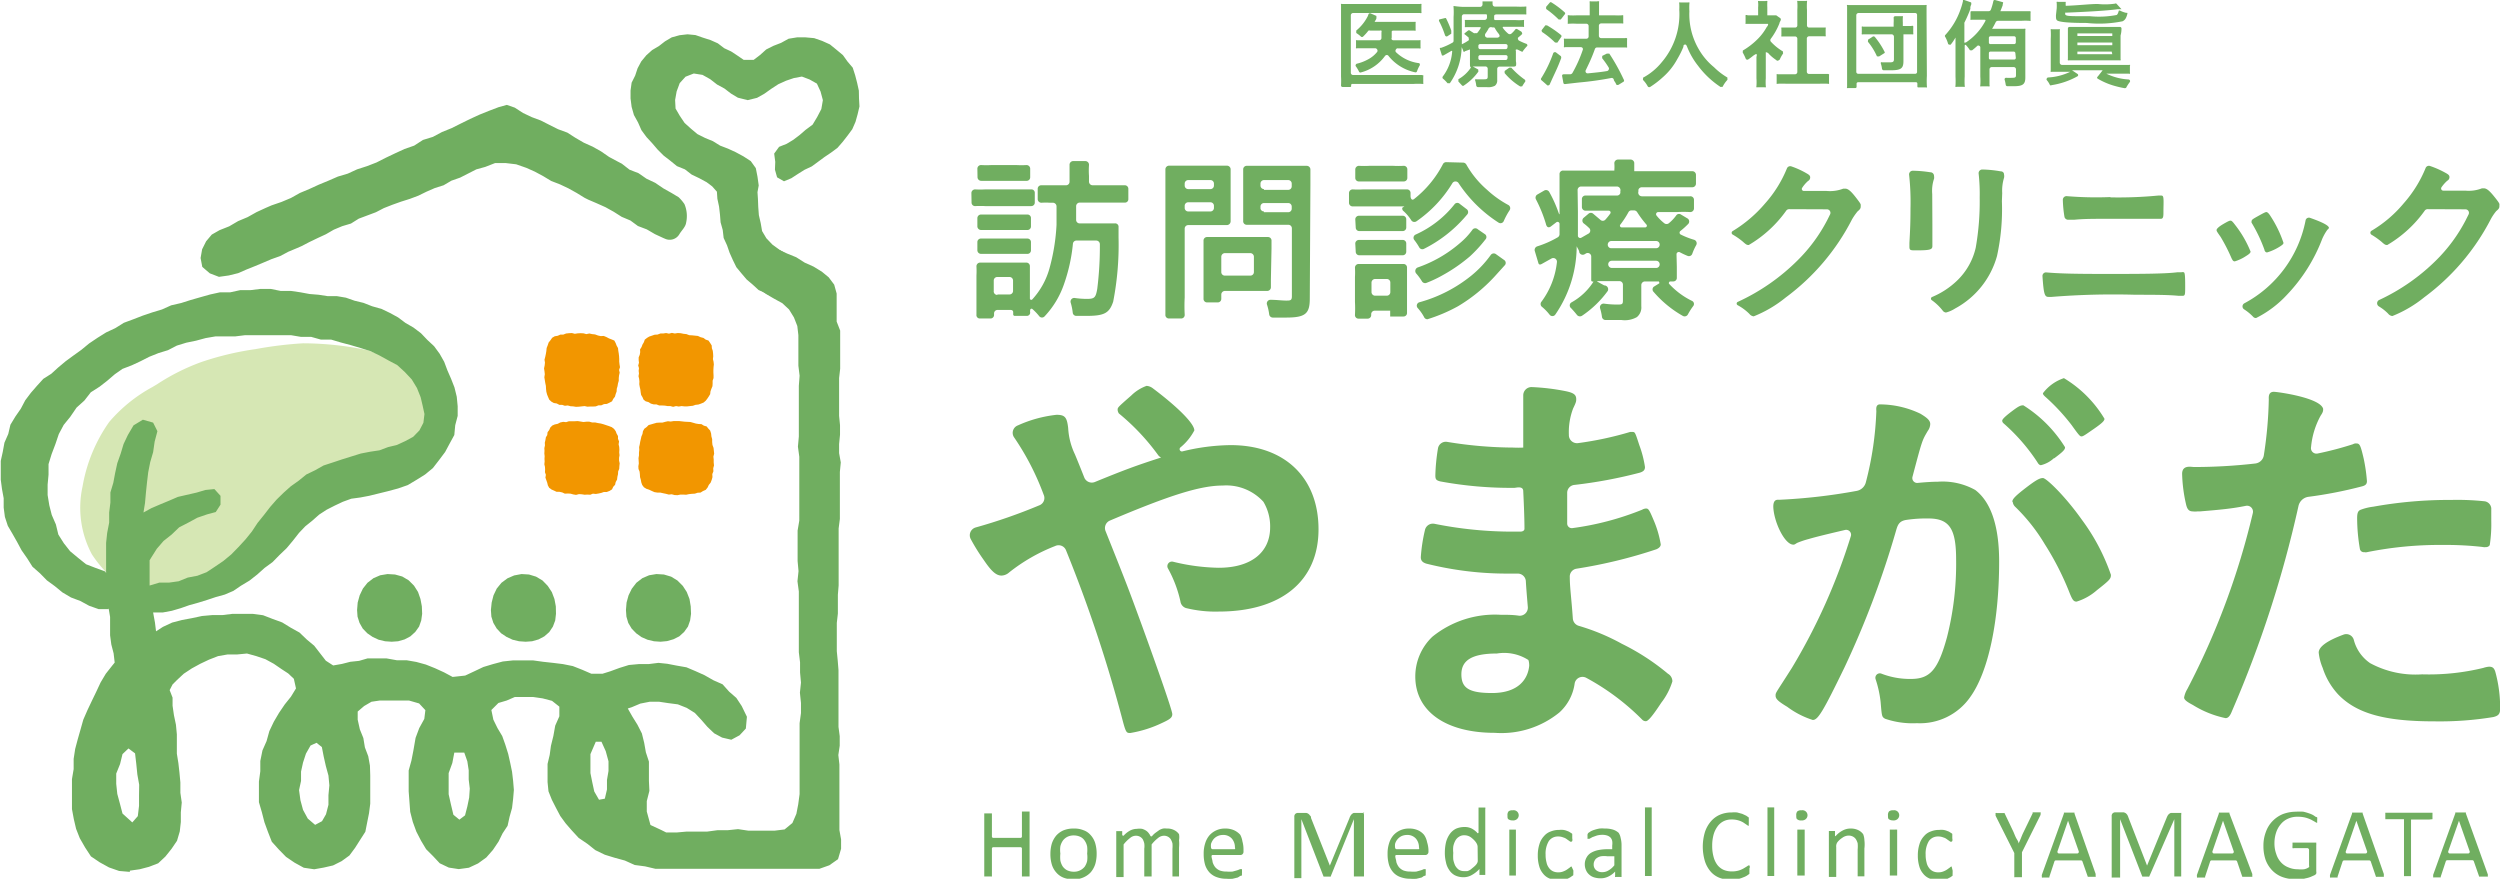 <svg xmlns="http://www.w3.org/2000/svg" viewBox="0 0 163.27 57.39" width="163.27" height="57.39"><defs><style>.a{fill:#70ae60;}.b{fill:#d6e7b4;}.c{fill:#f29600;}.d{fill:#71ae53;}</style></defs><path class="a" d="M67.24,53l-.09,0h-.28l-.08,0-.05,0a.07.07,0,0,0,0,0v1.64a.09.09,0,0,1-.08.08h-1.8a.09.09,0,0,1-.08-.08V53.12a.07.07,0,0,0,0,0l-.05,0-.08,0h-.28l-.09,0,0,0a.08.08,0,0,0,0,0v4.12a.05.05,0,0,0,0,0,.08.08,0,0,0,0,0l.09,0h.28l.08,0a.07.07,0,0,0,.05,0s0,0,0,0V55.41a.09.09,0,0,1,.08-.08h1.8a.09.09,0,0,1,.08.08v1.83s0,0,0,0a.1.1,0,0,0,.05,0l.08,0h.28l.09,0a.08.08,0,0,0,0,0,.05.05,0,0,0,0,0V53.12a.08.08,0,0,0,0,0Z"/><path class="a" d="M71.22,54.53a1.07,1.07,0,0,0-.46-.31,1.56,1.56,0,0,0-.64-.11,1.74,1.74,0,0,0-.67.12,1.35,1.35,0,0,0-.47.34,1.6,1.6,0,0,0-.29.53,2.41,2.41,0,0,0-.09.67,2.33,2.33,0,0,0,.09.68A1.38,1.38,0,0,0,69,57a1.19,1.19,0,0,0,.46.32,1.75,1.75,0,0,0,.64.11,1.53,1.53,0,0,0,.66-.13,1.39,1.39,0,0,0,.48-.34,1.6,1.6,0,0,0,.29-.53,2.41,2.41,0,0,0,.09-.67,2.38,2.38,0,0,0-.09-.68A1.38,1.38,0,0,0,71.22,54.53ZM71,56.23a1.12,1.12,0,0,1-.16.37.89.89,0,0,1-.3.24.86.86,0,0,1-.41.09,1,1,0,0,1-.45-.1.84.84,0,0,1-.28-.25,1.16,1.16,0,0,1-.15-.38,2.25,2.25,0,0,1,0-.46,1.74,1.74,0,0,1,0-.47,1.1,1.1,0,0,1,.17-.38.85.85,0,0,1,.29-.24.93.93,0,0,1,.42-.09,1,1,0,0,1,.44.1.7.7,0,0,1,.28.26,1,1,0,0,1,.15.37,2.31,2.31,0,0,1,0,.46A1.86,1.86,0,0,1,71,56.23Z"/><path class="a" d="M77,54.48a.83.83,0,0,0-.32-.27,1,1,0,0,0-.49-.1.91.91,0,0,0-.23,0,1,1,0,0,0-.25.1l-.25.18a1.29,1.29,0,0,0-.21.2.07.07,0,0,1-.12,0,.65.65,0,0,0-.09-.15.69.69,0,0,0-.19-.19,1,1,0,0,0-.26-.12,1.18,1.18,0,0,0-.34,0,1,1,0,0,0-.48.13,1.57,1.57,0,0,0-.39.32h0s-.08,0-.09-.05v-.25a.07.07,0,0,0,0,0l0,0-.07,0h-.24l-.08,0,0,0a.07.07,0,0,0,0,0v3a.09.09,0,0,0,0,0l.05,0,.08,0h.27l.08,0,0,0s0,0,0,0V55.15a2.36,2.36,0,0,1,.42-.42.59.59,0,0,1,.38-.15.53.53,0,0,1,.26.06.52.52,0,0,1,.19.17,1.08,1.08,0,0,1,.1.27,1.29,1.29,0,0,1,0,.35v1.81s0,0,0,0l0,0,.08,0h.27l.08,0,.05,0s0,0,0,0V55.15a2.36,2.36,0,0,1,.42-.42.61.61,0,0,1,.38-.15.53.53,0,0,1,.26.06.52.52,0,0,1,.19.17,1.09,1.09,0,0,1,.11.27,1.9,1.9,0,0,1,0,.35v1.81a.09.09,0,0,0,0,0l0,0,.08,0h.27l.08,0,0,0a.09.09,0,0,0,0,0V55.35a2.61,2.61,0,0,0,0-.48A1.15,1.15,0,0,0,77,54.48Z"/><path class="a" d="M81,54.52a1.24,1.24,0,0,0-.41-.3,1.4,1.4,0,0,0-.6-.11,1.34,1.34,0,0,0-1,.44,1.44,1.44,0,0,0-.28.52,2.13,2.13,0,0,0-.1.69,2.5,2.5,0,0,0,.09.71,1.34,1.34,0,0,0,.29.51,1.19,1.19,0,0,0,.46.3,1.84,1.84,0,0,0,.65.11,2.5,2.5,0,0,0,.4,0l.33-.08A.87.87,0,0,0,81,57.2c.06,0,.1,0,.11-.06l0,0,0,0V57a.15.15,0,0,0,0-.07.31.31,0,0,0,0-.1s0,0,0-.07l0,0h0l-.12,0a1.38,1.38,0,0,1-.2.08l-.29.08a2.17,2.17,0,0,1-.38,0,1.27,1.27,0,0,1-.46-.07.84.84,0,0,1-.3-.22,1,1,0,0,1-.17-.34c0-.14-.15-.45,0-.45H81a.2.2,0,0,0,.15-.06.22.22,0,0,0,.06-.18v-.1a1.93,1.93,0,0,0-.07-.55A1.37,1.37,0,0,0,81,54.52Zm-.33.94H79.21a.11.11,0,0,1-.12-.11.93.93,0,0,1,0-.24,1,1,0,0,1,.16-.3.75.75,0,0,1,.26-.2.78.78,0,0,1,.35-.08.73.73,0,0,1,.6.25.86.86,0,0,1,.19.56S80.7,55.46,80.62,55.46Z"/><path class="a" d="M93,54.52a1.11,1.11,0,0,0-.4-.3,1.4,1.4,0,0,0-.6-.11,1.34,1.34,0,0,0-1,.44,1.44,1.44,0,0,0-.28.52,2.13,2.13,0,0,0-.1.69,2.5,2.5,0,0,0,.09.71,1.34,1.34,0,0,0,.29.51,1.12,1.12,0,0,0,.46.3,1.84,1.84,0,0,0,.65.11,2.6,2.6,0,0,0,.4,0l.33-.08A1,1,0,0,0,93,57.2c.06,0,.1,0,.11-.06l0,0,0,0V57a.15.15,0,0,0,0-.07.31.31,0,0,0,0-.1s0,0,0-.07l0,0h0l-.12,0a1.38,1.38,0,0,1-.2.08l-.29.08a2.17,2.17,0,0,1-.38,0,1.27,1.27,0,0,1-.46-.07.84.84,0,0,1-.3-.22,1,1,0,0,1-.17-.34c0-.14-.15-.45,0-.45h1.89a.2.2,0,0,0,.15-.06.22.22,0,0,0,.06-.18v-.1A1.93,1.93,0,0,0,93.2,55,1.22,1.22,0,0,0,93,54.52Zm-.32.94H91.23a.11.11,0,0,1-.12-.11.93.93,0,0,1,0-.24.79.79,0,0,1,.16-.3.82.82,0,0,1,.25-.2.86.86,0,0,1,.36-.08.73.73,0,0,1,.6.25.86.86,0,0,1,.19.56S92.72,55.46,92.64,55.46Z"/><path class="a" d="M89.11,53.09a.2.2,0,0,0-.08,0l-.09,0h-.37l-.15,0a.24.24,0,0,0-.11.06.36.36,0,0,0-.1.11.67.67,0,0,0-.08.17l-1.28,3.1h0l-1.23-3.11c0-.06,0-.11-.07-.16a.35.35,0,0,0-.25-.17l-.18,0h-.35a.25.25,0,0,0-.17.06.24.24,0,0,0-.07.2v4s0,0,0,0a.08.08,0,0,0,0,0l.09,0h.28l.09,0a.08.08,0,0,0,0,0,.05.05,0,0,0,0,0V53.5h0l1.45,3.75a.05.05,0,0,0,0,0l0,0,.09,0h.23l.08,0a.07.07,0,0,0,.06,0,.05.05,0,0,0,0,0l1.52-3.75h0v3.74a.05.05,0,0,0,0,0l0,0,.09,0H89l.08,0a.07.07,0,0,0,0,0s0,0,0,0v-4a.28.28,0,0,0-.07-.2Z"/><path class="a" d="M97,52.74l-.09,0h-.26l-.09,0a.08.08,0,0,0,0,0,.06.06,0,0,0,0,0v1.62c0,.06-.06.09-.11,0a1.44,1.44,0,0,0-.32-.24,1,1,0,0,0-.48-.11,1.4,1.4,0,0,0-.56.11,1.09,1.09,0,0,0-.4.34,1.63,1.63,0,0,0-.25.53,3,3,0,0,0-.08.69,2.45,2.45,0,0,0,.07.62,1.31,1.31,0,0,0,.21.51,1,1,0,0,0,.37.35,1.25,1.25,0,0,0,.56.13,1.07,1.07,0,0,0,.56-.15,1.91,1.91,0,0,0,.49-.39v.39a.09.09,0,0,0,0,0l0,0,.07,0h.23l.08,0,0,0s0,0,0,0V52.82a.08.08,0,0,0,0,0A.08.08,0,0,0,97,52.74Zm-.49,3.48c0,.17-.17.32-.25.39l-.22.18a.67.67,0,0,1-.21.1l-.21,0a.61.61,0,0,1-.36-.1.87.87,0,0,1-.23-.27,1.89,1.89,0,0,1-.12-.38,3.25,3.25,0,0,1,0-.44,1.87,1.87,0,0,1,0-.42,1.35,1.35,0,0,1,.13-.37.67.67,0,0,1,.24-.26.58.58,0,0,1,.35-.1.74.74,0,0,1,.44.14c.17.13.43.37.43.62Z"/><path class="a" d="M99,54.18l-.08,0h-.27l-.08,0,0,0s0,0,0,0v3s0,0,0,0l0,0,.08,0h.27l.08,0,0,0s0,0,0,0v-3s0,0,0,0Z"/><path class="a" d="M98.79,52.92a.38.38,0,0,0-.27.07.37.37,0,0,0-.07.26c0,.13,0,.22.07.26s.13.07.26.07a.38.38,0,0,0,.27-.07.33.33,0,0,0-.26-.59Z"/><path class="a" d="M102.64,56.59l0,0,0,0s-.06,0-.11.06l-.18.13a1.17,1.17,0,0,1-.25.13.81.81,0,0,1-.33.06.78.78,0,0,1-.35-.07.68.68,0,0,1-.26-.22.86.86,0,0,1-.16-.36,1.85,1.85,0,0,1-.06-.5,1.58,1.58,0,0,1,.21-.89.71.71,0,0,1,.61-.3.81.81,0,0,1,.33.06.67.67,0,0,1,.24.12l.17.12a.21.21,0,0,0,.11.05s0,0,.07-.05a.36.36,0,0,0,0-.18v-.1s0-.05,0-.07l0-.06,0-.06a.48.48,0,0,0-.13-.09.63.63,0,0,0-.2-.1.91.91,0,0,0-.25-.07,1.24,1.24,0,0,0-.27,0,1.42,1.42,0,0,0-.55.1,1,1,0,0,0-.44.3,1.32,1.32,0,0,0-.3.52,2.37,2.37,0,0,0-.11.75,2.4,2.4,0,0,0,.09.69,1.25,1.25,0,0,0,.26.5,1,1,0,0,0,.41.31,1.48,1.48,0,0,0,.57.11,1.39,1.39,0,0,0,.3,0l.28-.08a1.51,1.51,0,0,0,.22-.11l.14-.1s.05,0,.05-.07a.08.08,0,0,0,0,0s0,0,0-.07a.25.25,0,0,0,0-.09.41.41,0,0,0,0-.12S102.64,56.61,102.64,56.59Z"/><path class="a" d="M105.71,54.39a1,1,0,0,0-.37-.21,1.73,1.73,0,0,0-.54-.07,1.87,1.87,0,0,0-.34,0,2.49,2.49,0,0,0-.32.08,1.45,1.45,0,0,0-.25.1l-.15.1a.21.21,0,0,0-.06.1.45.45,0,0,0,0,.13.28.28,0,0,0,0,.09.14.14,0,0,0,0,.07l0,0h0l.12,0,.2-.11.28-.1a1.38,1.38,0,0,1,.37-.05,1,1,0,0,1,.32.05.57.57,0,0,1,.21.13.51.51,0,0,1,.11.22,1,1,0,0,1,0,.3v.24H105a3.06,3.06,0,0,0-.63.06,1.54,1.54,0,0,0-.47.18.78.78,0,0,0-.29.31.87.87,0,0,0-.11.44.92.92,0,0,0,.08.38.78.78,0,0,0,.21.29.83.83,0,0,0,.32.18,1.44,1.44,0,0,0,.43.06,1.13,1.13,0,0,0,.51-.12,1.46,1.46,0,0,0,.43-.32v.29a.06.06,0,0,0,0,.06.08.08,0,0,0,.07,0h.28a.09.09,0,0,0,.07,0s0,0,0-.06v-2a1.83,1.83,0,0,0-.06-.49A.87.87,0,0,0,105.71,54.39Zm-.28,2.12a1.32,1.32,0,0,1-.39.34.77.77,0,0,1-.4.11.6.6,0,0,1-.41-.14.47.47,0,0,1-.15-.37.48.48,0,0,1,.06-.24.39.39,0,0,1,.16-.18.67.67,0,0,1,.27-.11,1.51,1.51,0,0,1,.39,0h.47Z"/><path class="a" d="M107.87,52.73l-.09,0h-.26l-.09,0,0,0a.09.09,0,0,0,0,.05v4.43a.09.09,0,0,0,0,0l0,0,.09,0h.26l.09,0,0,0a.09.09,0,0,0,0,0V52.81a.09.09,0,0,0,0-.05Z"/><path class="a" d="M114.24,56.51l0,0h0a.24.24,0,0,0-.13.06l-.23.14a1.61,1.61,0,0,1-.32.14,1.53,1.53,0,0,1-.45.06,1.33,1.33,0,0,1-.54-.1,1.09,1.09,0,0,1-.41-.32,1.53,1.53,0,0,1-.25-.53,2.63,2.63,0,0,1-.09-.72,2.7,2.7,0,0,1,.09-.73,1.7,1.7,0,0,1,.26-.54,1.09,1.09,0,0,1,.4-.34,1.13,1.13,0,0,1,.52-.11,1.44,1.44,0,0,1,.45.06,1.39,1.39,0,0,1,.32.14l.22.15a.24.24,0,0,0,.13.06h0a.1.1,0,0,0,0-.05.31.31,0,0,1,0-.08v-.21s0-.06,0-.08a.08.08,0,0,0,0-.05l0-.07-.17-.12-.26-.12-.33-.09a2,2,0,0,0-.36,0,1.92,1.92,0,0,0-.77.15,1.61,1.61,0,0,0-.59.44,2,2,0,0,0-.39.71,3.31,3.31,0,0,0,0,1.87,1.93,1.93,0,0,0,.37.68,1.46,1.46,0,0,0,.57.41,2.06,2.06,0,0,0,.76.14,2,2,0,0,0,.44-.05,1.53,1.53,0,0,0,.36-.11,1.13,1.13,0,0,0,.27-.13l.14-.1,0-.06a.08.08,0,0,0,0,0,.64.64,0,0,0,0-.07v-.09a.49.49,0,0,0,0-.13A.19.19,0,0,0,114.24,56.51Z"/><path class="a" d="M115.87,52.73l-.09,0h-.26l-.09,0,0,0a.09.09,0,0,0,0,.05v4.43a.09.09,0,0,0,0,0l0,0,.09,0h.26l.09,0,0,0a.09.09,0,0,0,0,0V52.81a.09.09,0,0,0,0-.05Z"/><path class="a" d="M117.65,52.92a.38.38,0,0,0-.27.07.37.37,0,0,0-.07.26c0,.13,0,.22.07.26a.35.35,0,0,0,.26.07.38.38,0,0,0,.27-.07.33.33,0,0,0-.26-.59Z"/><path class="a" d="M117.86,54.18l-.08,0h-.27l-.08,0-.05,0s0,0,0,0v3s0,0,0,0l.05,0,.08,0h.27l.08,0,0,0a.09.09,0,0,0,0,0v-3a.09.09,0,0,0,0,0Z"/><path class="a" d="M121.68,54.48a.86.86,0,0,0-.33-.27,1.12,1.12,0,0,0-.5-.1,1.07,1.07,0,0,0-.51.13,1.55,1.55,0,0,0-.43.33s-.07.09-.07,0v-.3a.08.08,0,0,0,0,0l0,0-.08,0h-.24l-.08,0,0,0a.43.43,0,0,0,0,0v3s0,0,0,0l.05,0,.08,0h.27l.08,0,0,0a.09.09,0,0,0,0,0V55.32A.46.46,0,0,1,120,55a1.26,1.26,0,0,1,.31-.28.72.72,0,0,1,.41-.15.61.61,0,0,1,.28.06.55.55,0,0,1,.2.17,1.11,1.11,0,0,1,.12.27,2.18,2.18,0,0,1,0,.41v1.75a.09.09,0,0,0,0,0l0,0,.09,0h.26l.09,0,0,0a.09.09,0,0,0,0,0V55.42a2.29,2.29,0,0,0,0-.55A1.17,1.17,0,0,0,121.68,54.48Z"/><path class="a" d="M123.64,52.92a.38.38,0,0,0-.27.07.37.37,0,0,0-.07.26c0,.13,0,.22.07.26s.13.07.26.07a.38.38,0,0,0,.27-.07.33.33,0,0,0-.26-.59Z"/><path class="a" d="M123.85,54.18a.15.15,0,0,0-.08,0h-.27l-.08,0,0,0s0,0,0,0v3s0,0,0,0l0,0,.08,0h.27l.08,0,.05,0a.09.09,0,0,0,0,0v-3a.09.09,0,0,0,0,0Z"/><path class="a" d="M127.46,56.59l0,0,0,0a.17.17,0,0,0-.11.06l-.18.13a1.17,1.17,0,0,1-.25.13.81.81,0,0,1-.33.06.78.78,0,0,1-.35-.07.68.68,0,0,1-.26-.22.86.86,0,0,1-.16-.36,1.85,1.85,0,0,1-.06-.5,1.58,1.58,0,0,1,.21-.89.71.71,0,0,1,.61-.3.81.81,0,0,1,.33.06.67.67,0,0,1,.24.12l.17.12a.21.21,0,0,0,.11.05s0,0,.07-.05a.36.36,0,0,0,0-.18v-.1s0-.05,0-.07l0-.06,0-.06a.48.48,0,0,0-.13-.09.63.63,0,0,0-.2-.1,1,1,0,0,0-.25-.07,1.24,1.24,0,0,0-.27,0,1.42,1.42,0,0,0-.55.1,1,1,0,0,0-.44.3,1.32,1.32,0,0,0-.3.52,2.37,2.37,0,0,0-.11.75,2.4,2.4,0,0,0,.09.69,1.25,1.25,0,0,0,.26.5,1,1,0,0,0,.41.31,1.48,1.48,0,0,0,.57.11,1.39,1.39,0,0,0,.3,0l.28-.08.22-.11.14-.1s0,0,0-.07a.08.08,0,0,0,0,0s0,0,0-.07a.25.25,0,0,0,0-.09.41.41,0,0,0,0-.12S127.46,56.61,127.46,56.59Z"/><path class="a" d="M133.27,53.12a.14.14,0,0,0,0-.07l-.1,0h-.33l-.09,0s0,0,0,0a.14.14,0,0,0,0,.06l-.6,1.24c-.06.12-.11.24-.16.37s-.11.25-.16.37h0c0-.13-.11-.26-.17-.38s-.11-.25-.16-.37l-.59-1.24,0,0a.05.05,0,0,0-.05,0l-.1,0h-.34a.12.12,0,0,0-.09,0,.06.06,0,0,0,0,.06.41.41,0,0,0,0,.12l1.22,2.43v1.58s0,0,0,0a.07.07,0,0,0,.05,0l.09,0h.27l.09,0a.08.08,0,0,0,0,0,.05.05,0,0,0,0,0V55.66l1.21-2.43A.48.48,0,0,0,133.27,53.12Z"/><path class="a" d="M135.48,53.13l0-.06-.07,0h-.56l-.06,0s0,0,0,.06l-1.44,4a.35.35,0,0,0,0,.12s0,0,0,.06a.19.19,0,0,0,.09,0h.31l.09,0s0,0,0,0l0-.05.33-1a.1.1,0,0,1,.1-.07h1.63a.1.1,0,0,1,.1.07l.35,1a.08.08,0,0,0,0,0,.09.09,0,0,0,0,0l.09,0h.33l.09,0a.06.06,0,0,0,0-.07.74.74,0,0,0,0-.12Zm-1,2.61a.11.11,0,0,1-.11-.14l.69-2h0l.7,2a.11.11,0,0,1-.11.14Z"/><path class="a" d="M142.48,53.09l-.08,0-.1,0h-.37l-.14,0a.23.23,0,0,0-.12.06.36.36,0,0,0-.1.11,1.38,1.38,0,0,0-.08.17l-1.27,3.1h0L139,53.38a.77.77,0,0,0-.07-.16.52.52,0,0,0-.1-.11.59.59,0,0,0-.14-.06l-.19,0h-.35a.27.27,0,0,0-.17.06.24.24,0,0,0-.07.2v4s0,0,0,0a.07.07,0,0,0,.05,0l.08,0h.28l.09,0a.1.1,0,0,0,.05,0s0,0,0,0V53.5h0l1.45,3.75s0,0,0,0l0,0,.08,0h.23l.09,0a.05.05,0,0,0,.05,0l0,0L142,53.5h0v3.74s0,0,0,0a.1.1,0,0,0,0,0l.09,0h.27l.09,0s0,0,0,0a.05.05,0,0,0,0,0v-4a.37.37,0,0,0,0-.12A.56.56,0,0,0,142.48,53.09Z"/><path class="a" d="M145.6,53.13s0,0,0-.06l-.07,0h-.56l-.06,0,0,.06-1.43,4a.35.35,0,0,0,0,.12s0,0,0,.06a.19.19,0,0,0,.09,0h.31l.08,0a.11.11,0,0,0,.05,0l0-.05.33-1a.1.1,0,0,1,.1-.07H146a.11.11,0,0,1,.1.07l.34,1,0,0a.09.09,0,0,0,0,0l.09,0H147l.09,0a.08.08,0,0,0,0-.07.35.35,0,0,0,0-.12Zm-1,2.61a.11.11,0,0,1-.11-.14l.69-2h0l.7,2a.11.11,0,0,1-.11.14Z"/><path class="a" d="M151.24,53.35l-.16-.11a1.47,1.47,0,0,0-.28-.12,2.9,2.9,0,0,0-.38-.11,3.43,3.43,0,0,0-.47,0,2.49,2.49,0,0,0-.87.16,2,2,0,0,0-.67.46,1.92,1.92,0,0,0-.43.7,2.52,2.52,0,0,0-.16.93,2.77,2.77,0,0,0,.14.89,2,2,0,0,0,.42.68,1.78,1.78,0,0,0,.66.44,2.48,2.48,0,0,0,.89.15,1.83,1.83,0,0,0,.33,0,1.65,1.65,0,0,0,.32-.06,1.68,1.68,0,0,0,.32-.09l.25-.11a.26.26,0,0,0,.12-.11.33.33,0,0,0,0-.15V55.21a.37.37,0,0,0,0-.11.18.18,0,0,0,0-.07l-.06,0h-1.49s0,0,0,0a.64.64,0,0,0,0,.07v.11a.74.74,0,0,0,0,.18.11.11,0,0,0,.09,0h.87a.12.12,0,0,1,.12.13v1a.17.17,0,0,1,0,.11.79.79,0,0,1-.33.14,1.83,1.83,0,0,1-.4,0,1.51,1.51,0,0,1-.61-.12,1.25,1.25,0,0,1-.49-.33,1.42,1.42,0,0,1-.31-.54,2,2,0,0,1-.12-.73,2.15,2.15,0,0,1,.11-.68,1.57,1.57,0,0,1,.3-.54,1.26,1.26,0,0,1,.47-.36,1.47,1.47,0,0,1,.64-.13,2,2,0,0,1,.52.06,2.21,2.21,0,0,1,.37.14l.25.14a.33.33,0,0,0,.13.06h0a.08.08,0,0,0,0,0s0-.05,0-.08v-.11a.76.76,0,0,0,0-.17A.27.27,0,0,0,151.24,53.35Z"/><path class="a" d="M154.3,53.13l0-.06-.06,0h-.56l-.07,0,0,.06-1.44,4a.35.35,0,0,0,0,.12.08.08,0,0,0,0,.06.19.19,0,0,0,.09,0h.31l.09,0,0,0a.08.08,0,0,0,0-.05l.33-1a.12.12,0,0,1,.1-.07h1.63a.12.12,0,0,1,.11.07l.34,1,0,0s0,0,0,0a.22.22,0,0,0,.1,0h.32l.09,0a.09.09,0,0,0,0-.07.35.35,0,0,0,0-.12Zm-1,2.61a.1.1,0,0,1-.1-.14l.69-2h0l.7,2a.11.11,0,0,1-.1.14Z"/><path class="a" d="M158.86,53.5l0,0a.64.64,0,0,0,0-.07s0-.07,0-.11,0-.08,0-.11a.45.45,0,0,0,0-.08.1.1,0,0,0,0-.05h-3.08a.1.1,0,0,0,0,.05.45.45,0,0,1,0,.08s0,.06,0,.11,0,.08,0,.11a.25.25,0,0,1,0,.07.08.08,0,0,0,0,0l.05,0H157v3.72a.05.05,0,0,0,0,0,.08.08,0,0,0,0,0l.09,0h.28l.09,0a.08.08,0,0,0,0,0,.05.05,0,0,0,0,0V53.52h1.2Z"/><path class="a" d="M162.48,57.12l-1.44-4a.21.21,0,0,0,0-.06l-.07,0h-.56l-.06,0,0,.06-1.44,4a.35.35,0,0,0,0,.12.08.08,0,0,0,0,.06.19.19,0,0,0,.09,0h.31l.09,0s0,0,0,0,0,0,0-.05l.33-1a.1.1,0,0,1,.1-.07h1.63a.1.1,0,0,1,.1.07l.35,1a.08.08,0,0,0,0,0,.09.09,0,0,0,.05,0l.09,0h.33l.09,0a.06.06,0,0,0,0-.07A.74.74,0,0,0,162.48,57.12ZM160,55.74a.11.11,0,0,1-.11-.14l.7-2h0l.7,2a.11.11,0,0,1-.1.14Z"/><path class="b" d="M29.09,27.73,29,27.61c-.52-1.23-.42-1.92-1.45-2.68l-.33-.25A9.25,9.25,0,0,0,24,22.87a20.73,20.73,0,0,0-4.21-.45,25.46,25.46,0,0,0-3.1.38,19.47,19.47,0,0,0-3.53.84,13.9,13.9,0,0,0-2.91,1.46l-.32.19a9.91,9.91,0,0,0-2.8,2.27,10.34,10.34,0,0,0-1.74,4.22A6.45,6.45,0,0,0,6,36.2a7.9,7.9,0,0,0,2.24,2.26h0a7.07,7.07,0,0,0,1.21.33,8.71,8.71,0,0,0,3.3.26h0a6.09,6.09,0,0,0,2.33-.74c1.32-.57,1.57-1.45,2.4-2.11l.28-.23c.22-.17.43-.36.65-.55.68-.58,1.25-2.11,2.34-2.61l.14-.06A8.86,8.86,0,0,1,23.37,32c1.53-.32,4-.54,4.46-1.54l.16-.32C28.32,29.44,29.47,28.64,29.09,27.73Z"/><polygon class="a" points="40.88 39.84 40.91 40.27 41.03 40.68 41.25 41.05 41.55 41.36 41.9 41.61 42.29 41.78 42.71 41.88 43.14 41.91 43.56 41.87 43.98 41.75 44.36 41.56 44.68 41.27 44.93 40.92 45.07 40.52 45.13 40.09 45.11 39.6 45.03 39.12 44.85 38.66 44.59 38.26 44.24 37.91 43.83 37.66 43.36 37.52 42.87 37.49 42.39 37.57 41.95 37.76 41.56 38.06 41.26 38.45 41.05 38.88 40.92 39.35 40.88 39.84"/><polygon class="a" points="32.06 39.84 32.09 40.27 32.22 40.68 32.44 41.05 32.73 41.36 33.09 41.6 33.48 41.78 33.9 41.88 34.33 41.91 34.75 41.88 35.17 41.76 35.55 41.56 35.87 41.28 36.11 40.92 36.26 40.52 36.31 40.09 36.3 39.6 36.21 39.12 36.04 38.67 35.77 38.26 35.43 37.91 35.01 37.66 34.55 37.52 34.06 37.49 33.58 37.58 33.14 37.77 32.75 38.06 32.44 38.44 32.23 38.88 32.11 39.35 32.06 39.84"/><polygon class="a" points="23.32 39.84 23.35 40.27 23.48 40.68 23.69 41.05 23.99 41.36 24.34 41.6 24.73 41.78 25.15 41.88 25.58 41.91 26 41.88 26.42 41.76 26.8 41.56 27.12 41.27 27.37 40.92 27.51 40.52 27.57 40.09 27.55 39.6 27.46 39.12 27.3 38.66 27.04 38.25 26.69 37.9 26.27 37.65 25.8 37.52 25.31 37.49 24.83 37.57 24.39 37.76 24 38.06 23.7 38.44 23.49 38.88 23.36 39.35 23.32 39.84"/><polygon class="c" points="42.4 21.98 42.58 21.92 42.75 21.86 42.94 21.85 43.13 21.78 43.31 21.78 43.5 21.75 43.69 21.79 43.88 21.74 44.07 21.78 44.26 21.75 44.45 21.76 44.64 21.8 44.83 21.82 45.01 21.89 45.2 21.9 45.39 21.92 45.58 21.94 45.75 22.02 45.94 22.07 46.09 22.18 46.27 22.24 46.38 22.4 46.48 22.56 46.49 22.74 46.55 22.91 46.57 23.09 46.58 23.27 46.56 23.45 46.6 23.62 46.62 23.8 46.6 23.98 46.59 24.16 46.59 24.33 46.6 24.51 46.6 24.69 46.54 24.86 46.54 25.04 46.53 25.22 46.46 25.39 46.4 25.56 46.38 25.74 46.29 25.89 46.19 26.04 46.09 26.17 45.95 26.29 45.78 26.36 45.61 26.42 45.42 26.44 45.25 26.5 45.06 26.52 44.88 26.54 44.7 26.54 44.51 26.52 44.33 26.55 44.15 26.52 43.96 26.57 43.78 26.52 43.6 26.52 43.42 26.49 43.23 26.48 43.05 26.48 42.87 26.41 42.69 26.41 42.51 26.36 42.35 26.26 42.17 26.21 42.03 26.1 41.96 25.94 41.87 25.79 41.84 25.61 41.82 25.44 41.78 25.27 41.75 25.09 41.76 24.92 41.74 24.74 41.7 24.57 41.73 24.39 41.71 24.22 41.73 24.04 41.68 23.87 41.73 23.69 41.71 23.52 41.71 23.34 41.78 23.17 41.81 23 41.8 22.82 41.9 22.66 41.96 22.5 42.05 22.35 42.11 22.18 42.25 22.07 42.4 21.98"/><polygon class="c" points="36.23 21.96 36.42 21.93 36.6 21.85 36.79 21.85 36.97 21.78 37.16 21.76 37.35 21.75 37.54 21.8 37.73 21.77 37.92 21.76 38.11 21.77 38.29 21.82 38.49 21.78 38.67 21.82 38.86 21.84 39.05 21.91 39.23 21.95 39.43 21.94 39.6 22.01 39.77 22.1 39.95 22.17 40.12 22.24 40.21 22.41 40.27 22.57 40.36 22.73 40.38 22.91 40.41 23.09 40.43 23.26 40.44 23.44 40.44 23.62 40.46 23.8 40.49 23.98 40.43 24.16 40.47 24.34 40.43 24.51 40.41 24.69 40.41 24.87 40.36 25.04 40.33 25.22 40.28 25.39 40.27 25.57 40.21 25.73 40.16 25.91 40.05 26.05 39.97 26.21 39.8 26.3 39.63 26.38 39.45 26.39 39.27 26.47 39.09 26.47 38.91 26.54 38.73 26.55 38.54 26.55 38.36 26.56 38.18 26.52 37.99 26.54 37.81 26.56 37.62 26.57 37.44 26.54 37.26 26.53 37.08 26.48 36.89 26.5 36.71 26.44 36.53 26.44 36.36 26.35 36.17 26.32 36.01 26.23 35.87 26.1 35.8 25.94 35.73 25.77 35.68 25.58 35.66 25.39 35.65 25.2 35.61 25.01 35.58 24.82 35.55 24.64 35.58 24.44 35.56 24.25 35.53 24.06 35.57 23.87 35.59 23.68 35.56 23.49 35.61 23.3 35.65 23.11 35.68 22.93 35.7 22.73 35.77 22.55 35.83 22.37 35.95 22.22 36.06 22.06 36.23 21.96"/><polygon class="c" points="36.23 27.72 36.42 27.68 36.59 27.59 36.78 27.55 36.97 27.57 37.16 27.51 37.35 27.51 37.54 27.51 37.73 27.5 37.92 27.53 38.1 27.56 38.3 27.54 38.49 27.54 38.67 27.59 38.87 27.59 39.05 27.63 39.24 27.66 39.42 27.71 39.6 27.77 39.78 27.83 39.96 27.9 40.11 28.02 40.21 28.16 40.27 28.32 40.36 28.48 40.36 28.66 40.43 28.83 40.4 29.02 40.44 29.19 40.45 29.37 40.44 29.55 40.46 29.73 40.43 29.9 40.43 30.08 40.47 30.26 40.45 30.44 40.44 30.62 40.37 30.79 40.36 30.97 40.32 31.14 40.3 31.32 40.21 31.48 40.17 31.66 40.05 31.79 39.97 31.96 39.81 32.06 39.63 32.13 39.44 32.13 39.27 32.19 39.09 32.23 38.91 32.26 38.72 32.24 38.55 32.31 38.36 32.3 38.18 32.31 37.99 32.28 37.81 32.27 37.62 32.32 37.44 32.29 37.26 32.24 37.08 32.23 36.89 32.24 36.72 32.16 36.54 32.12 36.35 32.12 36.18 32.04 36.02 31.97 35.87 31.86 35.78 31.7 35.74 31.53 35.68 31.36 35.62 31.19 35.65 31.01 35.59 30.84 35.6 30.67 35.59 30.49 35.55 30.32 35.57 30.14 35.56 29.97 35.57 29.79 35.55 29.62 35.56 29.44 35.55 29.27 35.59 29.09 35.58 28.91 35.62 28.74 35.65 28.56 35.74 28.41 35.76 28.23 35.87 28.08 35.94 27.92 36.07 27.79 36.23 27.72"/><polygon class="c" points="45.91 32.07 45.75 32.17 45.56 32.18 45.38 32.24 45.19 32.25 45 32.27 44.81 32.31 44.62 32.3 44.44 32.3 44.24 32.34 44.05 32.33 43.87 32.28 43.68 32.3 43.49 32.25 43.3 32.21 43.12 32.17 42.93 32.17 42.74 32.14 42.56 32.06 42.39 31.98 42.21 31.92 42.05 31.82 41.94 31.67 41.88 31.5 41.85 31.33 41.8 31.16 41.79 30.98 41.77 30.8 41.7 30.63 41.69 30.45 41.72 30.27 41.71 30.09 41.7 29.92 41.73 29.74 41.73 29.56 41.75 29.38 41.74 29.2 41.78 29.03 41.81 28.85 41.85 28.68 41.89 28.5 41.96 28.34 41.99 28.16 42.08 28 42.23 27.89 42.36 27.76 42.54 27.71 42.71 27.66 42.89 27.61 43.08 27.6 43.26 27.6 43.44 27.55 43.62 27.51 43.8 27.53 43.99 27.5 44.17 27.5 44.36 27.5 44.54 27.52 44.72 27.54 44.91 27.55 45.09 27.56 45.27 27.61 45.44 27.66 45.62 27.69 45.81 27.7 45.97 27.8 46.15 27.85 46.26 27.99 46.38 28.12 46.44 28.31 46.46 28.5 46.51 28.68 46.51 28.87 46.53 29.06 46.6 29.25 46.62 29.44 46.64 29.63 46.59 29.82 46.61 30.01 46.61 30.2 46.63 30.4 46.58 30.58 46.59 30.78 46.52 30.96 46.53 31.16 46.48 31.34 46.41 31.52 46.29 31.67 46.21 31.84 46.09 31.99 45.91 32.07"/><path class="d" d="M39,54.09Z"/><path class="a" d="M43.31,15.54l.14.06a.73.73,0,0,0,.91-.29c.15-.26.41-.48.45-.77a2,2,0,0,0-.11-1.21,2.74,2.74,0,0,0-.38-.45l-.45-.27-.55-.31-.53-.36-.57-.27-.52-.36-.59-.23-.5-.39-.27-.14-.56-.3-.52-.36-.55-.31-.58-.26L37.58,9l-.53-.34-.6-.22-.56-.28-.57-.29-.59-.22-.57-.27-.54-.35-.52-.18L32.56,7l-.63.24-.62.25-.61.28-.61.3-.6.3-.62.25-.6.32-.65.2-.57.37-.63.22-.61.28-.61.29-.61.31-.62.24-.65.21-.61.28-.64.19-.62.27-.63.26-.61.28-.62.26-.59.33-.62.26-.64.22-.37.16-.61.28-.59.33-.62.26-.58.34-.63.25-.51.29-.37.44-.26.52-.1.57.11.58.49.42.6.23.64-.09.61-.15.55-.24.55-.22.55-.23.54-.23.56-.2.53-.28.55-.23.3-.13.52-.27.54-.26.54-.25.52-.3.55-.23.57-.17.51-.32.56-.21.56-.21.52-.27.56-.22.56-.2.57-.18.56-.21.53-.26.55-.24.57-.18.51-.3.57-.2.53-.27.53-.27.58-.16.64-.25.7,0,.68.08.66.23.56.25.54.29.53.32.57.22.55.26.54.3.52.32.24.12.56.24.56.25.54.3.52.33.57.24.49.36.58.22.53.31Z"/><path class="a" d="M54.82,54.21V53l0-.61,0-.62,0-.61,0-.62,0-.61-.07-.62.09-.61v-.62l-.08-.61V46.22l0-.62,0-.61v-.62l0-.61-.05-.62-.06-.61,0-.61,0-.62,0-.62.07-.61V38.84l.05-.61v-.62l0-.62,0-.61v-.62l0-.61,0,.59,0-.62,0-.61.08-.62,0-.61v-.62l0-.61,0-.62,0-.61.06-.62-.11-.61V29l.06-.61,0-.62-.06-.61,0-.62,0-.61,0-.62,0-.62.07-.61V22.82l0-.62v-.61L54.64,21l0-.62,0-.61,0-.6-.16-.58-.36-.48-.45-.37-.54-.33-.58-.26L52,16.8l-.59-.24-.57-.26L50.27,16l.15.89.64.35c0,1.11-1.47.5-1.53,1.6l0,0,.5.36.53.31.53.29.44.41.32.52.22.56.07.6v.67l0,.66,0,.66.08.66-.05.66v1.33l0,.66,0,.66,0,.66-.06.66.09.66v.79l0,.66v1.32l0,.66V34l-.11.65,0,.67,0,.66v.66l.06.66-.07.66.09.67,0,.66,0,.66v.66l0,.66,0,.67v.66l.08.66v.66l.06.66-.07.66.07.67,0,.66-.09.66,0,.66,0,.66,0,.67,0,.66v.66l0,.66v.66l-.09.67-.12.62-.26.6-.51.42-.65.08-.57,0-.58,0-.57,0-.67-.1-.67.07-.67,0-.67.09h-.67l-.67,0-.67.06-.67,0-.32-.16-.71-.33L42.24,53l0-.68.17-.67L42.38,51l0-.63,0-.63-.2-.61-.11-.62-.15-.61-.29-.57-.33-.53L41,46.27l.25-.08.57-.24.61-.12.62,0,.6.09.62.08.58.23.53.33.42.45.4.46.44.42.52.28.6.14.54-.29.41-.44.07-.77-.34-.7-.35-.53-.47-.41-.43-.48-.59-.26L46,44.09l-.58-.26-.59-.25-.63-.11-.62-.12L43,43.29l-.64.08-.64,0-.65.06-.61.19-.6.22-.51.16-.73,0-.6-.26-.61-.24-.65-.13-.65-.08-.64-.07-.65-.09-.66,0h-.66l-.66.07-.64.17-.63.19-.59.28-.6.28-.82.09L29,43.91l-.59-.27-.6-.24-.62-.17-.63-.11-.64,0L25.25,43,24.6,43H24l-.55.16-.57.06-.55.14-.57.1-.48-.31-.38-.49-.38-.49-.48-.4-.48-.46L19,41l-.57-.35-.63-.23-.62-.24-.67-.09h-.66l-.67,0-.66.08-.66,0-.67.06-.65.14-.65.12-.65.17-.6.28-.45.29-.07-.57L10,40l.63,0,.59-.11.58-.17.57-.2.58-.16.58-.18.57-.19.58-.16.56-.24.5-.34.55-.33.51-.4.48-.43.52-.38.45-.46.47-.45.41-.49.4-.51.41-.43L20.4,34l.44-.39.49-.32.53-.27.53-.25.55-.2.59-.08.58-.11.57-.14.65-.16L26,31.9l.63-.22.57-.34.56-.35.51-.42.41-.53.39-.52.3-.56.3-.55.06-.64.16-.61,0-.63-.06-.62-.15-.61-.22-.56-.24-.55-.21-.56-.3-.53-.36-.49-.44-.41-.42-.44L27,21.39l-.52-.3L26,20.73l-.53-.29-.54-.26L24.3,20l-.56-.22-.58-.14-.57-.2-.59-.1-.6,0-.59-.09-.6-.05-.59-.11L19,19l-.67,0-.65-.13H17l-.66.08h-.66l-.64.14-.67,0-.64.14-.64.18-.63.18-.63.2-.65.15-.6.27-.63.19-.62.21-.62.24-.62.23-.56.35-.6.28-.56.35-.55.37-.51.42-.53.38-.49.36L3.8,24l-.45.41-.52.33-.41.45-.4.46-.37.49-.29.55L1,27.21l-.32.53-.14.6-.25.57-.11.6-.13.59,0,.61,0,.62.08.61.11.6,0,.61.08.61.19.58.31.53.3.53.29.54.37.53.34.54.49.43.45.46.52.38.5.41.56.33.61.23.57.31.62.22.65,0,0-.08.1.59,0,.6v.6l.08.6.15.58.07.6-.13.16L6.91,44l-.34.57-.28.6-.29.6-.28.59L5.44,47l-.18.64-.18.63-.17.64-.1.65,0,.67-.11.65,0,.65v1.31l.12.65.15.64.24.61.35.61.38.58.58.39.6.33.66.23.7.06v-.08l.64-.09.61-.16.6-.23.47-.44.4-.5.36-.53.18-.61.07-.62,0-.63.06-.64-.09-.63V51.1l-.06-.64-.07-.62-.1-.62,0-.63,0-.63-.06-.63-.13-.62-.09-.62v-.53l-.19-.49.19-.37.29-.29L12,44l.53-.35.55-.3.57-.27.59-.23.63-.11h.63l.63-.06.61.17.59.2.55.3.51.35.43.28.37.35.14.63-.33.54L18.6,46l-.38.56-.34.58-.29.61-.18.65-.27.61L17,49.7l0,.67-.09.67v.67l0,.68.19.65.17.66.23.63.25.64.46.51.47.48.56.38.6.33.68.1.62-.11.61-.14.56-.28.51-.37.37-.5.33-.52.34-.53.12-.61.12-.6.08-.62,0-.62,0-.61v-.62L24.16,50l-.11-.61-.22-.58-.1-.61-.23-.57L23.36,47l0-.53.42-.36.48-.28.54-.08.55,0,.68,0,.68,0,.66.19.41.44-.07.57-.33.6-.24.64L27,49l-.13.67-.18.65,0,.68v.68l.05.67.05.67.17.66.23.63.31.6.33.55.45.45.44.47.59.28.65.1.66-.09.6-.28.54-.39.43-.49.37-.55.26-.53.33-.5.13-.59.16-.57.07-.59.05-.59-.05-.6-.07-.59-.12-.58-.13-.58L33,48.63l-.2-.56-.31-.52L32.22,47l-.13-.63.46-.46.54-.16.53-.23h.58l.62,0,.62.09.61.16.48.38v.63l-.27.61-.12.67-.16.65-.08.59-.14.59,0,.59v.6l.06.6.22.55.27.53.28.53.35.48.39.45.46.5.56.38.53.42.62.3.65.2.66.18.64.29.68.09.68.16h.69l.67,0,.67,0,.67,0,.66,0,.67,0,.67,0,.67,0h.67l.67,0h2l.66,0,.67,0h.66l.65-.23.57-.4.2-.68,0-.61ZM9.08,51.94l0,.69L9,53.3l-.36.41L8,53.13l-.17-.65-.17-.63-.07-.66,0-.67.25-.62L8,49.25l.39-.37.43.32.08.69.07.69.12.67Zm.69-13.7v-.57l0-.55,0-.53.11-.18.36-.57.44-.51.53-.42.49-.47.6-.31.59-.32.64-.22.56-.15.31-.48,0-.58-.4-.44-.59.06-.57.17-.61.14-.61.14-.58.25-.58.24-.58.25-.51.28.1-.62.06-.67.07-.67.08-.67.13-.66.19-.65.1-.69.18-.68L10,27.6l-.67-.19-.61.37-.37.63L8.07,29l-.19.63-.22.62-.14.64-.12.64-.19.63,0,.66-.08.65,0,.66L7,34.8l-.07.65,0,.66v.66l0,.65-.06-.1-.63-.23-.62-.24-.51-.41L4.58,36l-.41-.52-.36-.57-.16-.66-.27-.62L3.22,33l-.11-.67v-.68L3.17,31l0-.69.2-.65L3.62,29l.22-.65.32-.6.43-.53L5,26.62l.51-.46.42-.54.58-.37.5-.39.49-.42L8,24.09l.6-.23.58-.27.57-.29.6-.24.62-.19.58-.3.62-.19.63-.13.63-.17.64-.11h.65l.64,0,.65-.08.64,0,.65,0h1.13l.57,0,.65.11.67,0,.64.18.67,0,.64.19.64.17.64.19.64.2.6.29.58.32.58.31.49.45.45.48.34.56.24.6.13.55.12.55-.07.57-.26.5-.41.42-.52.28-.54.25-.58.14-.56.21-.6.09-.62.12-.61.19-.61.19-.6.2-.61.2-.55.31-.58.28-.49.4-.52.37-.47.42-.45.44-.42.48-.41.53-.42.52-.37.56-.42.52-.46.5-.47.48-.52.43-.56.38-.53.35-.6.23-.63.12-.59.24-.64.09-.63,0ZM21.45,51.93l0,.63-.16.62-.26.45-.45.24-.48-.41-.31-.57-.17-.63-.09-.66.13-.6v-.61l.13-.59.19-.58.3-.53.39-.18.35.28.12.62.14.62.17.62.06.64Zm9.19.16-.12.58-.15.58-.37.28-.39-.32-.16-.67-.15-.67,0-.69,0-.69.24-.66.13-.68h.65l.2.57.09.59,0,.6.07.59Zm9-1.15,0,.62-.14.6-.38.07-.31-.54-.13-.6-.12-.6,0-.62,0-.62.35-.81.37,0,.28.62.18.66v.63Z"/><polygon class="a" points="55.05 3.6 54.63 3.25 54.2 2.9 53.69 2.67 53.17 2.49 52.61 2.44 52.05 2.44 51.5 2.53 51.01 2.8 50.52 2.99 50.04 3.23 49.64 3.59 49.22 3.91 48.57 3.91 48.16 3.63 47.75 3.36 47.3 3.15 46.88 2.83 46.41 2.62 45.91 2.46 45.42 2.29 44.9 2.24 44.38 2.3 43.87 2.44 43.43 2.7 43.03 3.01 42.59 3.27 42.21 3.61 41.88 4.01 41.64 4.46 41.48 4.94 41.25 5.4 41.18 5.91 41.18 6.43 41.25 6.98 41.4 7.51 41.67 8 41.89 8.5 42.22 8.95 42.59 9.35 42.95 9.77 43.34 10.16 43.78 10.5 44.21 10.85 44.73 11.06 45.17 11.4 45.67 11.64 46.15 11.9 46.51 12.17 46.82 12.52 46.85 12.98 46.96 13.49 47.02 14.01 47.06 14.52 47.2 15.02 47.26 15.54 47.48 16.02 47.65 16.51 47.86 16.98 48.09 17.45 48.42 17.85 48.76 18.25 49.16 18.59 49.54 18.94 50.02 19.16 50.51 19.42 51.07 19.5 51.58 19.27 52.03 18.95 52.24 18.42 52.23 17.86 52.09 17.34 51.87 16.83 51.36 16.6 50.89 16.3 50.44 15.97 50.05 15.56 49.77 15.09 49.68 14.57 49.56 14.05 49.52 13.52 49.5 13 49.47 12.55 49.55 12.11 49.47 11.54 49.36 10.98 49.03 10.52 48.55 10.21 48.05 9.94 47.55 9.71 47.03 9.51 46.56 9.22 46.05 9.01 45.55 8.76 45.12 8.4 44.71 8.03 44.4 7.57 44.12 7.09 44.09 6.53 44.19 5.97 44.39 5.43 44.77 5.01 45.31 4.8 45.88 4.89 46.38 5.17 46.83 5.52 47.31 5.78 47.74 6.11 48.19 6.38 48.83 6.54 49.44 6.39 49.92 6.12 50.37 5.8 50.83 5.5 51.34 5.27 51.84 5.1 52.37 5 52.87 5.19 53.35 5.46 53.59 5.98 53.74 6.54 53.64 7.12 53.37 7.64 53.07 8.14 52.6 8.49 52.22 8.82 51.81 9.13 51.38 9.39 50.88 9.59 50.56 10.03 50.63 10.57 50.61 11.08 50.75 11.58 51.2 11.84 51.68 11.64 52.11 11.36 52.54 11.09 53.01 10.87 53.42 10.57 53.84 10.26 54.27 9.97 54.69 9.66 55.03 9.27 55.35 8.86 55.66 8.44 55.87 7.96 56.01 7.46 56.13 6.95 56.1 6.43 56.09 5.92 55.98 5.42 55.85 4.92 55.69 4.42 55.35 4.02 55.05 3.6"/><path class="a" d="M63.44,12.61a.24.24,0,0,1,.25-.24,5.93,5.93,0,0,0,.64,0h3a.22.22,0,0,1,.25.23v.63a.23.23,0,0,1-.24.23h-3a5.93,5.93,0,0,0-.64,0,.23.23,0,0,1-.25-.24Zm5.13.63a4.53,4.53,0,0,0-.55,0,.24.24,0,0,1-.25-.24v-.69A.23.23,0,0,1,68,12.1c.24,0,.53,0,.94,0h.68a.23.23,0,0,0,.23-.24v-.37c0-.29,0-.5,0-.71a.24.24,0,0,1,.23-.26h.8a.24.24,0,0,1,.24.26,4.87,4.87,0,0,0,0,.71v.37a.24.24,0,0,0,.24.24h1.14c.41,0,.7,0,.94,0a.23.23,0,0,1,.25.23V13a.22.22,0,0,1-.25.23c-.25,0-.53,0-.92,0h-2a.24.24,0,0,0-.24.22v.27c0,.35,0,.43,0,.63a.23.23,0,0,0,.23.24H72.8a.22.22,0,0,1,.25.24v.68a19.34,19.34,0,0,1-.35,4.19c-.25.75-.58.93-1.74.93l-.68,0a.23.23,0,0,1-.22-.2,3.73,3.73,0,0,0-.14-.68.24.24,0,0,1,.26-.29,5.54,5.54,0,0,0,.8.06c.5,0,.58-.08.68-.66a22.21,22.21,0,0,0,.17-2.91.24.24,0,0,0-.24-.24H70.3a.23.23,0,0,0-.23.21,11.17,11.17,0,0,1-.59,2.66,5.8,5.8,0,0,1-1.25,2.07.23.23,0,0,1-.36,0,3.55,3.55,0,0,0-.46-.48.09.09,0,0,0-.13.08.46.46,0,0,0,0,.17.22.22,0,0,1-.24.21h-.76a.1.1,0,0,1-.11-.11V20.4c0-.15-.12-.16-.21-.16h-.81a.23.23,0,0,0-.23.24v.09a.23.23,0,0,1-.24.23H64a.22.22,0,0,1-.23-.25c0-.28,0-.57,0-.83V18a5.44,5.44,0,0,0,0-.6.24.24,0,0,1,.25-.25h3a.23.23,0,0,1,.24.24V19.5a.09.09,0,0,0,.15.06,4.94,4.94,0,0,0,1.12-2A13.09,13.09,0,0,0,69,14.68c0-.33,0-.36,0-1.2a.24.24,0,0,0-.24-.24Zm-4.74,1a.24.24,0,0,1,.25-.23h3a.23.23,0,0,1,.25.24v.53a.23.23,0,0,1-.25.24l-.44,0H64.54l-.46,0a.24.24,0,0,1-.25-.24Zm0,1.57a.23.23,0,0,1,.25-.23h3a.23.23,0,0,1,.25.23v.54a.23.23,0,0,1-.25.23h-3a.24.24,0,0,1-.25-.23Zm0-4.8a.24.24,0,0,1,.26-.23,6,6,0,0,0,.66,0h1.63a5.84,5.84,0,0,0,.65,0,.24.24,0,0,1,.25.23v.57a.23.23,0,0,1-.25.23l-.65,0H64.76l-.67,0a.24.24,0,0,1-.25-.23Zm1.3,8.22h.79a.23.23,0,0,0,.24-.23v-.68a.23.23,0,0,0-.24-.23h-.79a.23.23,0,0,0-.23.23V19A.23.23,0,0,0,65.14,19.26Z"/><path class="a" d="M77.37,19.42a10.81,10.81,0,0,0,0,1.13.23.23,0,0,1-.24.25h-.79a.23.23,0,0,1-.23-.26c0-.27,0-.59,0-1.13V12.07c0-.45,0-.72,0-1a.24.24,0,0,1,.25-.25c.24,0,.48,0,.88,0h2c.41,0,.66,0,.88,0a.24.24,0,0,1,.25.25c0,.22,0,.44,0,.77V13.7c0,.36,0,.57,0,.75a.25.25,0,0,1-.24.25l-.77,0H77.6a.23.23,0,0,0-.23.24Zm.23-7.07h1.45a.23.23,0,0,0,.23-.24V12a.23.23,0,0,0-.23-.24H77.6a.23.23,0,0,0-.23.24v.11A.23.23,0,0,0,77.6,12.35Zm0,1.46h1.45a.23.23,0,0,0,.23-.24v-.12a.23.23,0,0,0-.23-.24H77.6a.23.23,0,0,0-.23.24v.12A.23.23,0,0,0,77.6,13.81ZM83,18.25c0,.2,0,.36,0,.5a.24.24,0,0,1-.25.25l-.52,0H80a.24.24,0,0,0-.24.23v.28a.23.23,0,0,1-.23.24h-.7a.23.23,0,0,1-.23-.25q0-.37,0-.84v-2.4c0-.19,0-.37,0-.53a.23.23,0,0,1,.24-.25l.56,0H82.2l.6,0a.23.23,0,0,1,.24.25c0,.14,0,.31,0,.5ZM80,18h1.65a.23.23,0,0,0,.24-.23v-1a.24.24,0,0,0-.24-.24H80a.24.24,0,0,0-.24.24v1A.23.23,0,0,0,80,18Zm5.54,1.49c0,1-.28,1.25-1.56,1.25l-.87,0a.24.24,0,0,1-.22-.2,3.4,3.4,0,0,0-.15-.66.24.24,0,0,1,.25-.3c.36,0,.73.05,1,.05s.38,0,.38-.28V14.92a.23.23,0,0,0-.23-.24H82.2l-.77,0a.23.23,0,0,1-.24-.25c0-.2,0-.43,0-.75V11.85c0-.29,0-.54,0-.78a.23.23,0,0,1,.25-.24c.23,0,.47,0,.88,0h2.12c.41,0,.65,0,.89,0a.24.24,0,0,1,.25.25c0,.28,0,.58,0,1Zm-3-7.09h1.59a.23.23,0,0,0,.23-.24V12a.23.23,0,0,0-.23-.24H82.55a.23.23,0,0,0-.23.24v.11A.23.23,0,0,0,82.55,12.35Zm0,1.46h1.59a.23.23,0,0,0,.23-.24v-.12a.23.23,0,0,0-.23-.24H82.55a.23.23,0,0,0-.23.24v.12A.23.23,0,0,0,82.55,13.81Z"/><path class="a" d="M95.56,10.62a.25.25,0,0,1,.2.12,6.21,6.21,0,0,0,1.35,1.65,6.67,6.67,0,0,0,1.4,1,.24.24,0,0,1,.08.34,4.58,4.58,0,0,0-.38.7.23.23,0,0,1-.34.11,8.85,8.85,0,0,1-2.62-2.59.24.24,0,0,0-.39,0,8.18,8.18,0,0,1-2.35,2.5.24.24,0,0,1-.34-.06,2.85,2.85,0,0,0-.55-.64s-.1-.16,0-.21l.1-.06H89l-.64,0a.24.24,0,0,1-.26-.23v-.64a.24.24,0,0,1,.26-.24,5.48,5.48,0,0,0,.64,0h2.22l.65,0a.23.23,0,0,1,.25.23v.2c0,.14.07.32.23.2a7,7,0,0,0,1.89-2.29.24.24,0,0,1,.2-.12ZM88.73,20.81a.23.23,0,0,1-.24-.25,7.87,7.87,0,0,0,0-.84V18.09a5.35,5.35,0,0,0,0-.6.24.24,0,0,1,.25-.25h2.91a.23.23,0,0,1,.24.25v2.24c0,.27,0,.5,0,.69a.23.23,0,0,1-.24.25h-.86v-.38h-1a.23.23,0,0,0-.24.23v.06a.23.23,0,0,1-.23.23Zm-.22-9.74a.24.24,0,0,1,.25-.24,5.85,5.85,0,0,0,.66,0H91a6,6,0,0,0,.66,0,.23.23,0,0,1,.25.24v.55a.23.23,0,0,1-.24.23l-.67,0H89.42l-.67,0a.23.23,0,0,1-.24-.23Zm0,3.25a.24.24,0,0,1,.25-.23h2.83a.23.23,0,0,1,.25.23v.54a.23.23,0,0,1-.25.23H88.79a.23.23,0,0,1-.25-.23Zm0,1.58a.24.24,0,0,1,.25-.23h2.83a.23.23,0,0,1,.25.24v.53a.23.23,0,0,1-.25.23H88.79a.23.23,0,0,1-.25-.23Zm1.3,3.41h.76a.23.23,0,0,0,.23-.24v-.61a.23.23,0,0,0-.23-.24h-.76a.24.24,0,0,0-.24.24v.61A.24.24,0,0,0,89.84,19.31Zm6-5.63a.24.24,0,0,1,0,.34l-.13.15A8.71,8.71,0,0,1,93,16.25a.23.23,0,0,1-.31-.09,4,4,0,0,0-.32-.48.23.23,0,0,1,.08-.36,6.78,6.78,0,0,0,2.56-2,.23.23,0,0,1,.33,0ZM97,15.31a.23.23,0,0,1,0,.34A8.81,8.81,0,0,1,96,16.74,10.68,10.68,0,0,1,94.17,18a7.8,7.8,0,0,1-1,.47.24.24,0,0,1-.3-.09,3.59,3.59,0,0,0-.39-.53.25.25,0,0,1,.1-.38,8.43,8.43,0,0,0,2.75-1.58,4.84,4.84,0,0,0,.85-.91.24.24,0,0,1,.34,0ZM98.26,17a.23.23,0,0,1,0,.34l-.67.74A10.64,10.64,0,0,1,95.22,20a10.51,10.51,0,0,1-2,.85A.24.24,0,0,1,93,20.7a3,3,0,0,0-.41-.58.23.23,0,0,1,.11-.38A9.3,9.3,0,0,0,96.09,18a7,7,0,0,0,1.27-1.35.24.24,0,0,1,.34-.05Z"/><path class="a" d="M109.51,17.42c0,.36,0,.54,0,.71a.23.23,0,0,1-.24.25h-.18c-.09,0-.12.12-.09.15a5,5,0,0,0,1.5,1.12.22.22,0,0,1,.08.34,4.3,4.3,0,0,0-.35.55.24.24,0,0,1-.33.09A7.17,7.17,0,0,1,108,19.07a.23.23,0,0,1,0-.34l.37-.23s0-.13-.07-.12l-.87,0a.24.24,0,0,0-.24.24V20a.81.81,0,0,1-.29.71,1.6,1.6,0,0,1-1,.19l-1.06,0a.24.24,0,0,1-.22-.21,3.37,3.37,0,0,0-.12-.55.24.24,0,0,1,.26-.31,6.19,6.19,0,0,0,.81.06c.36,0,.42,0,.42-.27V18.6a.23.23,0,0,0-.23-.24h-1.41c-.1,0,0,.05,0,.05l.42.23A.25.25,0,0,1,105,19a6.63,6.63,0,0,1-1.68,1.62.25.25,0,0,1-.33-.05c-.15-.19-.26-.31-.38-.44a.23.23,0,0,1,0-.37,4,4,0,0,0,1.46-1.37c-.07,0-.15,0-.15-.09,0-.3,0-.37,0-.87v-.67a.23.23,0,0,0-.34-.21l-.1.06a.24.24,0,0,1-.34-.13c0-.12-.09-.22-.17-.4a7.91,7.91,0,0,1-1.4,4.47.23.23,0,0,1-.37,0,3.26,3.26,0,0,0-.52-.53.24.24,0,0,1,0-.33,5.27,5.27,0,0,0,1-2.57.24.24,0,0,0-.35-.24l-.61.34c-.1.06-.22.11-.26-.07l-.23-.77a.25.25,0,0,1,.16-.29,6.55,6.55,0,0,0,1.34-.59.24.24,0,0,0,.12-.2c0-.22,0-.39,0-.68a.13.13,0,0,0-.2-.11l-.38.29c-.17.11-.27,0-.31-.18a9.08,9.08,0,0,0-.65-1.6.24.24,0,0,1,.08-.31l.45-.26a.24.24,0,0,1,.34.09,8.17,8.17,0,0,1,.62,1.39c.07.16.05,0,.05-.21s0-.83,0-1.21c0-.63,0-.87,0-1.11a.23.23,0,0,1,.25-.26c.3,0,.64,0,1.09,0h2.24V11.1a2.62,2.62,0,0,0,0-.42.24.24,0,0,1,.24-.26h.82a.24.24,0,0,1,.24.26c0,.11,0,.24,0,.42v.08h2.68c.48,0,.8,0,1.1,0a.24.24,0,0,1,.25.23V12a.24.24,0,0,1-.25.23c-.29,0-.56,0-1,0h-2.29a.23.23,0,0,0-.22.17l0,.11a.24.24,0,0,0,.23.31h2.24c.4,0,.66,0,.9,0a.23.23,0,0,1,.26.23v.56a.24.24,0,0,1-.25.24,7.07,7.07,0,0,0-.86,0h-1.23a.14.14,0,0,0-.11.22,3,3,0,0,0,.5.5.24.24,0,0,0,.32,0,2.69,2.69,0,0,0,.47-.5.22.22,0,0,1,.31-.06l.45.27a.24.24,0,0,1,0,.37,5.06,5.06,0,0,1-.48.43.14.14,0,0,0,0,.23,5.13,5.13,0,0,0,.89.35.24.24,0,0,1,.14.34,3.68,3.68,0,0,0-.26.57.23.23,0,0,1-.31.14,4.85,4.85,0,0,1-.51-.24.15.15,0,0,0-.21.13Zm-6.46-3.62c0,.59,0,1,0,1.58a.15.15,0,0,0,.23.14l.49-.28a.23.23,0,0,0,0-.36,3.42,3.42,0,0,0-.34-.29.24.24,0,0,1,0-.37l.31-.26a.23.23,0,0,1,.31,0l.46.39a.23.23,0,0,0,.33,0,4.54,4.54,0,0,0,.33-.41.12.12,0,0,0-.1-.18h-.73c-.34,0-.57,0-.78,0a.24.24,0,0,1-.25-.23V13a.23.23,0,0,1,.25-.23l.84,0h1.2a.22.22,0,0,0,.22-.16.56.56,0,0,0,0-.12.24.24,0,0,0-.22-.31h-2.34a.23.23,0,0,0-.23.24Zm2.21,2.41h2.9a.23.23,0,0,0,.23-.23h0a.23.23,0,0,0-.23-.24h-2.9A.24.24,0,0,0,105,16h0A.23.23,0,0,0,105.26,16.21Zm0,1.29h2.9a.23.23,0,0,0,.23-.24h0a.23.23,0,0,0-.23-.23h-2.9a.23.23,0,0,0-.23.23h0A.24.24,0,0,0,105.26,17.5Zm2.26-2.84a6.44,6.44,0,0,1-.61-.82.25.25,0,0,0-.2-.1h-.15a.22.22,0,0,0-.21.12,6,6,0,0,1-.53.81.11.11,0,0,0,.09.18h1.53A.11.11,0,0,0,107.52,14.66Z"/><path class="a" d="M116.85,13.66a.23.23,0,0,0-.19.09A7.91,7.91,0,0,1,114.21,16c-.11,0-.15,0-.39-.22a4.73,4.73,0,0,0-.66-.46.13.13,0,0,1,0-.23,8.67,8.67,0,0,0,2.12-1.81A7.9,7.9,0,0,0,116.7,11a.23.23,0,0,1,.3-.13,5.42,5.42,0,0,1,1,.46c.16.09.22.15.22.26a.26.26,0,0,1-.14.23,2.16,2.16,0,0,0-.38.44.13.13,0,0,0,.1.21h1.48a2.4,2.4,0,0,0,1.1-.15l.13,0c.19,0,.39.18.72.61s.29.4.29.52,0,.19-.2.35a3.93,3.93,0,0,0-.37.53,14.62,14.62,0,0,1-4.33,5.1,8,8,0,0,1-2.09,1.23.41.41,0,0,1-.28-.16,3.33,3.33,0,0,0-.77-.57.12.12,0,0,1,0-.21A13.5,13.5,0,0,0,117.4,17a10.46,10.46,0,0,0,1.92-2.6c.07-.13.12-.24.2-.4a.23.23,0,0,0-.21-.33Z"/><path class="a" d="M126.2,14.66c0,.27,0,.81,0,1.13,0,.12,0,.24,0,.28,0,.24-.17.28-1.08.28-.35,0-.42,0-.42-.24v-.24c.05-.91.07-1.41.07-2.24a16.22,16.22,0,0,0-.09-2.21.24.24,0,0,1,.24-.27,8.07,8.07,0,0,1,1.14.1c.16,0,.25.12.25.26a.5.5,0,0,1,0,.16,2.44,2.44,0,0,0-.12,1Zm4.54-1.52a14.23,14.23,0,0,1-.32,3.58,5.58,5.58,0,0,1-2.74,3.43,2.06,2.06,0,0,1-.59.26.29.29,0,0,1-.22-.13,3.42,3.42,0,0,0-.7-.67.12.12,0,0,1,0-.21,5.28,5.28,0,0,0,1.67-1.1,4.3,4.3,0,0,0,1.19-2.12,17.34,17.34,0,0,0,.26-3.27,12,12,0,0,0-.07-1.58.24.24,0,0,1,.24-.26,7.73,7.73,0,0,1,1.2.12c.15,0,.22.1.22.21a.52.52,0,0,1,0,.21,2.89,2.89,0,0,0-.12,1Z"/><path class="a" d="M137.47,17.89c2.13,0,3.9,0,4.74-.11h.26a.26.26,0,0,1,.14,0c.08,0,.1.24.1.88s0,.66-.22.66h-.2c-.62-.06-1.33-.07-2.83-.07a50.45,50.45,0,0,0-5.47.14l-.21,0c-.25,0-.31-.18-.39-1.35a.23.23,0,0,1,.24-.25C134.53,17.87,135.64,17.89,137.47,17.89Zm.36-5a27.17,27.17,0,0,0,3.13-.12h.13c.13,0,.18,0,.2.2s0,.5,0,.83,0,.49-.18.49h-.2c-.24,0-1.94,0-3.3,0-.9,0-1.5,0-2.14.06l-.37,0a.25.25,0,0,1-.27-.17,7.58,7.58,0,0,1-.11-1.13.24.24,0,0,1,.26-.24A23.25,23.25,0,0,0,137.83,12.87Z"/><path class="a" d="M145.74,16.87a11.76,11.76,0,0,0-.71-1.39c-.26-.37-.27-.39-.27-.46s.13-.21.44-.39.4-.22.47-.22.13.05.31.29a7.11,7.11,0,0,1,1,1.73c0,.08-.08.16-.31.3a2.77,2.77,0,0,1-.72.34C145.84,17.07,145.81,17,145.74,16.87Zm6.36-2A.21.21,0,0,1,152,15a3.38,3.38,0,0,0-.34.6,10.9,10.9,0,0,1-2.32,3.67,7,7,0,0,1-2,1.5.25.25,0,0,1-.2-.09,3.17,3.17,0,0,0-.57-.47.23.23,0,0,1,0-.4,7.83,7.83,0,0,0,4-5.4.22.22,0,0,1,.3-.18C151.67,14.51,152.1,14.73,152.1,14.89Zm-4.21,1.45a9.87,9.87,0,0,0-.84-1.77.14.14,0,0,1,0-.11c0-.09.08-.14.44-.34s.46-.25.52-.25.15.06.29.29a7.53,7.53,0,0,1,.83,1.72c0,.07-.06.13-.25.25a3.4,3.4,0,0,1-.8.37C148,16.5,147.93,16.45,147.89,16.34Z"/><path class="a" d="M158.55,13.66a.23.23,0,0,0-.19.09A7.91,7.91,0,0,1,155.91,16c-.11,0-.15,0-.39-.22a5.06,5.06,0,0,0-.64-.45.15.15,0,0,1,0-.26,8.12,8.12,0,0,0,2.1-1.79,8.07,8.07,0,0,0,1.43-2.3.23.23,0,0,1,.29-.14,6.09,6.09,0,0,1,1.05.47c.16.09.22.15.22.26a.26.26,0,0,1-.14.23,2.32,2.32,0,0,0-.38.43.14.14,0,0,0,.11.22H161a2.37,2.37,0,0,0,1.09-.15l.13,0c.19,0,.39.18.73.61s.28.4.28.52,0,.19-.2.35a3.21,3.21,0,0,0-.36.53,14.74,14.74,0,0,1-4.34,5.1,8,8,0,0,1-2.09,1.23.41.41,0,0,1-.28-.16,3,3,0,0,0-.6-.47.24.24,0,0,1,0-.41A13.11,13.11,0,0,0,159.1,17a10.46,10.46,0,0,0,1.92-2.6l.2-.4a.23.23,0,0,0-.21-.33Z"/><path class="a" d="M80.37,29.07c3.52,0,5.74,2.11,5.74,5.5s-2.45,5.37-6.52,5.37a8,8,0,0,1-2.14-.23.53.53,0,0,1-.36-.44,8,8,0,0,0-.82-2.16.3.3,0,0,1,.32-.43,13.24,13.24,0,0,0,3,.4c2.11,0,3.36-1,3.36-2.64a3.12,3.12,0,0,0-.44-1.67,3.28,3.28,0,0,0-2.66-1.06c-1.43,0-3.39.6-7.37,2.29a.53.53,0,0,0-.28.68c1.45,3.63,1.48,3.72,2.36,6.12,1.09,3,2,5.61,2,5.84s-.16.34-.68.58a7.66,7.66,0,0,1-2.06.65c-.26,0-.29,0-.55-1a90.88,90.88,0,0,0-3.65-10.93.52.52,0,0,0-.71-.28,11.57,11.57,0,0,0-3,1.72.79.79,0,0,1-.5.21c-.34,0-.65-.26-1.15-1a12.55,12.55,0,0,1-.86-1.38.53.53,0,0,1,.31-.76A35.59,35.59,0,0,0,67.88,33a.51.51,0,0,0,.28-.69,17.09,17.09,0,0,0-1.92-3.73.52.52,0,0,1,.24-.8A8.25,8.25,0,0,1,69,27.09c.55,0,.68.16.76.86a4.56,4.56,0,0,0,.44,1.72s.2.47.61,1.51a.53.53,0,0,0,.69.3c1.93-.79,2.74-1.09,4.33-1.6a.51.51,0,0,1-.21-.18A14.55,14.55,0,0,0,73.07,27a.49.49,0,0,1-.08-.23c0-.16,0-.16.89-.94a2.76,2.76,0,0,1,1-.63.76.76,0,0,1,.41.16C76.9,26.57,78,27.66,78,28.11a3.62,3.62,0,0,1-.92,1.12.15.15,0,0,0,.14.25A13.69,13.69,0,0,1,80.37,29.07Z"/><path class="a" d="M99.56,34.54c0-.18,0-.85-.08-2.46,0-.37-.47-.22-.57-.22a25.25,25.25,0,0,1-4.85-.42c-.26-.07-.32-.13-.32-.39a12.45,12.45,0,0,1,.17-1.76.52.52,0,0,1,.61-.43,27.06,27.06,0,0,0,4.31.37,6,6,0,0,0,.65,0V27.48c0-.69,0-1.1,0-1.65a.54.54,0,0,1,.57-.55,14.34,14.34,0,0,1,2.22.27c.52.11.67.24.67.52,0,.13,0,.19-.2.6a4.34,4.34,0,0,0-.28,1.72.53.53,0,0,0,.59.55,21.9,21.9,0,0,0,3.41-.73l.14,0c.18,0,.18,0,.46.86a7,7,0,0,1,.37,1.43c0,.18-.08.29-.34.37a30.17,30.17,0,0,1-4.28.8.52.52,0,0,0-.46.53c0,1.19,0,1.47,0,2a.3.3,0,0,0,.34.29,18.69,18.69,0,0,0,4.55-1.2.57.57,0,0,1,.26-.08c.15,0,.21.08.47.7a6.86,6.86,0,0,1,.49,1.64c0,.13-.1.24-.28.32a31.92,31.92,0,0,1-5.22,1.27.52.52,0,0,0-.44.55c0,.68.1,1.3.2,2.72a.54.54,0,0,0,.38.46,13.89,13.89,0,0,1,2.83,1.18,14.89,14.89,0,0,1,3,1.95.57.57,0,0,1,.29.5,4.39,4.39,0,0,1-.73,1.4c-.57.87-.86,1.2-1,1.2a.32.32,0,0,1-.24-.1,15.55,15.55,0,0,0-3.65-2.73.52.52,0,0,0-.76.35,3.13,3.13,0,0,1-1,1.91,6,6,0,0,1-4.22,1.33c-3.21,0-5.19-1.41-5.19-3.68a3.58,3.58,0,0,1,1.12-2.6A6.49,6.49,0,0,1,98,40.15c.42,0,.8,0,1.2.06a.53.53,0,0,0,.58-.56c-.07-.82-.11-1.32-.13-1.7a.53.53,0,0,0-.54-.49h-.74a21.53,21.53,0,0,1-5.22-.65c-.26-.08-.36-.21-.36-.42a10.7,10.7,0,0,1,.27-1.77.53.53,0,0,1,.63-.41,25.83,25.83,0,0,0,5.09.51h.52S99.55,34.72,99.56,34.54Zm-1.8,8.14c-1.67,0-2.32.47-2.32,1.36s.49,1.22,2,1.22c1.7,0,2.34-.88,2.43-1.78,0-.29-.06-.38-.06-.38A2.93,2.93,0,0,0,97.76,42.68Z"/><path class="a" d="M118.13,35.2a5.94,5.94,0,0,0-.75.25c-.13.07-.16.12-.26.12-.57,0-1.28-1.5-1.31-2.48,0-.51.28-.45.38-.45a37.14,37.14,0,0,0,5.06-.58.76.76,0,0,0,.61-.58,21.24,21.24,0,0,0,.68-4.62c0-.11-.06-.41.2-.45a6.16,6.16,0,0,1,2.68.61c.36.22.64.41.64.67a.79.79,0,0,1-.16.45c-.37.64-.35.54-1,3a.32.32,0,0,0,.33.4c.49-.05,1-.08,1.32-.08A4.38,4.38,0,0,1,129,32c1,.76,1.56,2.3,1.56,4.67,0,3.89-.7,7.22-1.9,8.87a4,4,0,0,1-3.47,1.69,5.56,5.56,0,0,1-2.08-.29c-.21-.13-.21-.13-.29-1.09a7.2,7.2,0,0,0-.33-1.5.29.29,0,0,1,.37-.36,5.15,5.15,0,0,0,1.94.35c1.25,0,1.77-.6,2.35-2.71a19.42,19.42,0,0,0,.6-5.09c0-2-.43-2.68-1.81-2.68a8.83,8.83,0,0,0-1.48.1c-.42.08-.52.31-.62.65a59.84,59.84,0,0,1-3.39,9c-1.38,2.84-1.72,3.41-2.06,3.41a5.64,5.64,0,0,1-1.67-.86c-.6-.36-.76-.52-.76-.73s0-.13,1.07-1.82A39,39,0,0,0,120.88,35a.32.32,0,0,0-.38-.39C118.83,35,118.4,35.12,118.13,35.2Zm16-5.27a1.91,1.91,0,0,1-.84.45c-.08,0-.16-.06-.23-.19a12.37,12.37,0,0,0-2.22-2.55.24.24,0,0,1-.08-.16c0-.1.18-.28.63-.62s.57-.39.75-.39a8.54,8.54,0,0,1,2.72,2.73C134.89,29.36,134.68,29.54,134.16,29.93Zm-2.71,2.84c0-.19.24-.42,1-1,.52-.39.78-.55,1-.55s1.45,1.18,2.54,2.72a13.26,13.26,0,0,1,1.9,3.6c0,.26-.07.34-.91,1a3.63,3.63,0,0,1-1.33.75c-.18,0-.26-.08-.44-.52a18.49,18.49,0,0,0-1.64-3.23,11.85,11.85,0,0,0-1.95-2.46C131.51,33,131.45,32.87,131.45,32.77Zm3.36-8.08a7.7,7.7,0,0,1,2.66,2.66c0,.13-.16.29-.68.65s-.71.5-.81.5-.13,0-.65-.73a13.33,13.33,0,0,0-1.75-1.88c-.08-.08-.13-.13-.13-.21A2.83,2.83,0,0,1,134.81,24.69Z"/><path class="a" d="M143.66,33.4h-.16a1.18,1.18,0,0,1-.28,0c-.24,0-.37-.11-.45-.45a9.88,9.88,0,0,1-.26-2c0-.61.6-.45.78-.45a35.15,35.15,0,0,0,4-.23.64.64,0,0,0,.56-.56,26.51,26.51,0,0,0,.32-3.62c0-.13-.05-.53.37-.5s3,.41,3.18,1.11c0,.13,0,.21-.16.44a5.24,5.24,0,0,0-.63,2.06.36.36,0,0,0,.42.42,21.39,21.39,0,0,0,2.32-.61.36.36,0,0,1,.21-.05c.23,0,.28.1.49,1a10.91,10.91,0,0,1,.21,1.46c0,.18-.08.28-.31.34a27.85,27.85,0,0,1-3.54.69.78.78,0,0,0-.62.59,73.85,73.85,0,0,1-4.34,13.39c-.13.34-.26.47-.42.47a6.55,6.55,0,0,1-2.14-.86c-.44-.23-.57-.36-.57-.49a1.62,1.62,0,0,1,.21-.55,49.21,49.21,0,0,0,4.28-11.5.39.39,0,0,0-.43-.47C145.77,33.22,145,33.29,143.66,33.4Zm11.13,9.91a6.23,6.23,0,0,0,3.39.73,15,15,0,0,0,4-.42,1.65,1.65,0,0,1,.37-.08c.23,0,.33.08.41.32a8.87,8.87,0,0,1,.32,2.42c0,.34-.11.47-.45.55a21.51,21.51,0,0,1-3.86.28c-3.26,0-5.08-.52-6.28-1.77a4.66,4.66,0,0,1-1-1.72,3.56,3.56,0,0,1-.26-1c0-.39.58-.79,1.61-1.17a.51.51,0,0,1,.68.33A2.65,2.65,0,0,0,154.79,43.31Zm7.33-7.59a21.15,21.15,0,0,0-2.53-.13,24,24,0,0,0-5,.47.38.38,0,0,1-.18,0,.26.26,0,0,1-.29-.21,12,12,0,0,1-.18-2c0-.34.05-.5.26-.57a3.58,3.58,0,0,1,.8-.19,27.84,27.84,0,0,1,5.09-.44,16.73,16.73,0,0,1,2.19.09.51.51,0,0,1,.42.45c0,.17,0,.43,0,.82a9,9,0,0,1-.1,1.59.28.28,0,0,1-.26.13A.59.59,0,0,1,162.12,35.72Z"/><path class="a" d="M92.85,4.9H88.38a.15.15,0,0,1-.16-.15V1a.15.15,0,0,1,.16-.15h4.37a.08.08,0,0,0,.08,0,.11.11,0,0,0,0-.08V.34a.11.11,0,0,0,0-.08.08.08,0,0,0-.08,0l-.56,0h-4l-.53,0h0a.11.11,0,0,0-.08,0,.13.13,0,0,0,0,.08c0,.14,0,.3,0,.51V5a4.91,4.91,0,0,1,0,.57.1.1,0,0,0,.11.11h.46c.08,0,.09,0,.09-.09V5.57a.08.08,0,0,1,.09-.09h4a4.45,4.45,0,0,1,.55,0s.05,0,.07,0a.12.12,0,0,0,0-.08V5a.09.09,0,0,0,0-.08Z"/><path class="a" d="M91.31,3.16h1.38a.08.08,0,0,0,.08,0,.11.11,0,0,0,0-.08V2.7a.11.11,0,0,0,0-.07.11.11,0,0,0-.08,0l-.46,0H91a.14.14,0,0,1-.11-.05.14.14,0,0,1,0-.12c0-.11,0-.29,0-.34S90.87,2,91,2h1.37a.11.11,0,0,0,.08,0,.09.09,0,0,0,0-.07V1.5a.09.09,0,0,0,0-.07.11.11,0,0,0-.08,0l-.47,0H89.77l0,0c.11-.19.09-.14.12-.23a.09.09,0,0,0,0-.06s0-.07,0-.1L89.5.87a.1.1,0,0,0-.13.07,1.14,1.14,0,0,1-.06.15,2.92,2.92,0,0,1-.73.9.12.12,0,0,0,0,.09.14.14,0,0,0,0,.08,1.82,1.82,0,0,1,.3.23.1.1,0,0,0,.14,0A3.47,3.47,0,0,0,89.37,2,.18.18,0,0,1,89.49,2h.62a.15.15,0,0,1,.11,0,.19.19,0,0,1,0,.12c0,.15,0,.27,0,.37a.15.15,0,0,1-.15.14h-.89c-.28,0-.41,0-.54,0a.11.11,0,0,0-.08,0,.11.11,0,0,0,0,.07v.37a.11.11,0,0,0,0,.08.08.08,0,0,0,.08,0h1.16a.16.16,0,0,1,.14.08.15.15,0,0,1,0,.16,1.91,1.91,0,0,1-.58.48,2.94,2.94,0,0,1-.75.29.12.12,0,0,0-.07.07.1.1,0,0,0,0,.09,2.31,2.31,0,0,1,.21.35.1.1,0,0,0,.13.06,2.82,2.82,0,0,0,1.56-1.06.18.18,0,0,1,.13-.08h0a.15.15,0,0,1,.11.06,3,3,0,0,0,1.73,1.07.1.1,0,0,0,.13-.06,2.08,2.08,0,0,1,.18-.39.1.1,0,0,0,0-.09s0-.06-.08-.06a2.63,2.63,0,0,1-1.48-.72.14.14,0,0,1,0-.16A.13.13,0,0,1,91.31,3.16Z"/><path class="a" d="M98.7,4.42s0,0-.07,0,0,0-.06,0l-.3.21a.08.08,0,0,0,0,.07.11.11,0,0,0,0,.08,4.07,4.07,0,0,0,1,.86.11.11,0,0,0,.08,0,.15.15,0,0,0,.06,0,3.28,3.28,0,0,1,.2-.31.11.11,0,0,0,0-.08.11.11,0,0,0-.06-.07A5.28,5.28,0,0,1,98.7,4.42Z"/><path class="a" d="M94.37,2.3a.13.13,0,0,0,.06.07.1.1,0,0,0,.09,0l.26-.17s0-.07,0-.2a6.13,6.13,0,0,0-.35-.82s0,0-.06,0h0l0,0L94,1.27a.11.11,0,0,0,0,.14A5.91,5.91,0,0,1,94.37,2.3Z"/><path class="a" d="M99.2,2.65a.15.15,0,0,1-.06-.09.12.12,0,0,1,0-.1c.08-.07.15-.12.26-.23a.08.08,0,0,0,0-.08.15.15,0,0,0-.07-.1l-.23-.14a.11.11,0,0,0-.13,0,1.75,1.75,0,0,1-.27.29.17.17,0,0,1-.2,0,1.92,1.92,0,0,1-.36-.39c0-.05,0-.06.07-.06h1.24a.08.08,0,0,0,.08,0,.09.09,0,0,0,0-.07V1.38a.11.11,0,0,0,0-.07.11.11,0,0,0-.08,0,3.63,3.63,0,0,1-.5,0H97.66s-.09,0-.08-.08l0-.07,0-.11h0c0-.08.07-.11.18-.11H99.6a.11.11,0,0,0,.08,0,.09.09,0,0,0,0-.07V.5a.09.09,0,0,0,0-.07.11.11,0,0,0-.07,0h0a5.73,5.73,0,0,1-.62,0H97.63a.15.15,0,0,1-.15-.15.92.92,0,0,1,0-.19.07.07,0,0,0,0,0l-.06,0h-.54l-.06,0a0,0,0,0,0,0,.05v0s0,.09,0,.16a.16.16,0,0,1-.15.15H95.56A5.17,5.17,0,0,1,95,.4h0a.11.11,0,0,0-.07,0,.11.11,0,0,0,0,.08,4.58,4.58,0,0,1,0,.63v1h0v.2c0,.15,0,.24,0,.36a.13.13,0,0,1-.08.12,4.15,4.15,0,0,1-.75.34.07.07,0,0,0-.06,0,.11.11,0,0,0,0,.08l.13.41s0,0,0,0a.17.17,0,0,0,.1,0l.49-.28a.05.05,0,0,1,.08,0,3.06,3.06,0,0,1-.61,1.65.11.11,0,0,0,0,.14,2.13,2.13,0,0,1,.3.3.09.09,0,0,0,.08,0h0a.09.09,0,0,0,.08,0,4.28,4.28,0,0,0,.77-2.46V3l0,.08a2.49,2.49,0,0,1,.11.26c0,.06.06.06.12,0L96,3.23l0,0v1s0,.17.07.17h0l0,0a2.36,2.36,0,0,1-.82.77.1.1,0,0,0,0,.08.11.11,0,0,0,0,.08l.23.25a.09.09,0,0,0,.13,0,3.58,3.58,0,0,0,.93-.89.1.1,0,0,0,0-.09.15.15,0,0,0,0-.06l-.36-.2H97a.15.15,0,0,1,.16.15V5c0,.16-.06.18-.26.18l-.47,0h0a.11.11,0,0,0-.08,0,.09.09,0,0,0,0,.1,1.7,1.7,0,0,1,.06.31.13.13,0,0,0,.1.1h.59a.94.94,0,0,0,.53-.09.44.44,0,0,0,.15-.38V4.5a.15.15,0,0,1,.15-.15h.86c.1,0,.2,0,.22-.08A.69.69,0,0,0,99,4c0-.11,0-.23,0-.42V3.34a.12.12,0,0,1,0-.1.14.14,0,0,1,.11,0l.31.15h0s0,0,0,0A3.17,3.17,0,0,1,99.74,3a.08.08,0,0,0,0-.08.09.09,0,0,0-.06-.06A3.56,3.56,0,0,1,99.2,2.65Zm-1.75-.86h.06c.08,0,.1,0,.14.09h0a2.25,2.25,0,0,0,.23.33s.08.11.05.17a.19.19,0,0,1-.17.08h-.57A.19.19,0,0,1,97,2.38a.21.21,0,0,1,0-.17,3.28,3.28,0,0,0,.2-.31h0A.18.18,0,0,1,97.45,1.79Zm-1,.37a.12.12,0,0,1-.1,0h0a.12.12,0,0,1-.1,0L96,2a.1.1,0,0,0-.13,0l-.23.18s0,0,0,.05a.05.05,0,0,0,0,0,3.45,3.45,0,0,1,.28.23s0,.06,0,.09a.08.08,0,0,1,0,.08,2.79,2.79,0,0,1-.45.26l0,0V2.86c0-.34,0-.62,0-1V1.08A.15.15,0,0,1,95.6.93H97c.07,0,.12,0,.11.11a.56.56,0,0,1,0,.12h0a.15.15,0,0,1-.16.14H95.74l-.07,0a.12.12,0,0,0,0,.08V1.7a.1.1,0,0,0,0,.07.09.09,0,0,0,.07,0h.89c.05,0,.08,0,.07.06A2.26,2.26,0,0,1,96.47,2.16Zm2,1.64a.12.12,0,0,1-.12.12H96.66a.11.11,0,0,1-.11-.12V3.72a.12.12,0,0,1,.11-.12h1.69a.12.12,0,0,1,.11.12Zm0-.71a.12.12,0,0,1-.11.12H96.66a.12.12,0,0,1-.11-.12V3a.11.11,0,0,1,.11-.12h1.68a.12.12,0,0,1,.12.12Z"/><path class="a" d="M101.79,1.27a.09.09,0,0,0,.07,0h0a.1.1,0,0,0,.07,0c.08-.09.18-.23.26-.33h0a.09.09,0,0,0,0-.13,5.94,5.94,0,0,0-.88-.66h0a.11.11,0,0,0-.08,0l-.25.29a.11.11,0,0,0,0,.08.12.12,0,0,0,0,.07A6.09,6.09,0,0,1,101.79,1.27Z"/><path class="a" d="M101.56,2.78l.08,0a.1.1,0,0,0,.07,0l.24-.35a.1.1,0,0,0,0-.14,6.85,6.85,0,0,0-.91-.63H101a.09.09,0,0,0-.08,0l-.23.3a.08.08,0,0,0,0,.08.1.1,0,0,0,.05.07A5.32,5.32,0,0,1,101.56,2.78Z"/><path class="a" d="M106.14,2.49l-.5,0h-1.07a.15.15,0,0,1-.15-.15V1.68a.15.15,0,0,1,.15-.15h1.37a.07.07,0,0,0,.07,0,.12.12,0,0,0,0-.08V1A.1.1,0,0,0,106,1a.11.11,0,0,0-.08,0,3.62,3.62,0,0,1-.49,0h-1V.67c0-.26,0-.39,0-.51a.08.08,0,0,0,0-.07.17.17,0,0,0-.12,0h-.41a.12.12,0,0,0-.08,0,.11.11,0,0,0,0,.08c0,.12,0,.25,0,.51V1H103a4.19,4.19,0,0,1-.53,0,.11.11,0,0,0-.08,0,.09.09,0,0,0,0,.07v.41a.09.09,0,0,0,0,.07.11.11,0,0,0,.07,0h0a4.61,4.61,0,0,1,.52,0h.62a.15.15,0,0,1,.15.15v.68a.15.15,0,0,1-.15.15h-.84l-.55,0a.07.07,0,0,0-.07,0,.12.12,0,0,0,0,.08V3a.12.12,0,0,0,0,.08.08.08,0,0,0,.08,0l.53,0h.49a.14.14,0,0,1,.12.06.15.15,0,0,1,0,.14,8.54,8.54,0,0,1-.67,1.49.18.18,0,0,1-.13.08h-.39c-.06,0-.17,0-.15.12l.08.44a.1.1,0,0,0,.12.08l.88-.1a21.43,21.43,0,0,0,2.15-.3h0a.15.15,0,0,1,.14.09c0,.08.07.15.11.22l.07.14a.07.07,0,0,0,0,0,.21.21,0,0,0,.13,0l.34-.21a.11.11,0,0,0,0-.14A12.77,12.77,0,0,0,105.1,3.5s-.09,0-.16,0l-.3.15a.18.18,0,0,0,0,.07.15.15,0,0,0,0,.09,5.7,5.7,0,0,1,.42.6.14.14,0,0,1,0,.14.14.14,0,0,1-.11.09c-.33.06-.73.1-1.24.15a.14.14,0,0,1-.14-.06.15.15,0,0,1,0-.16l.2-.42a10.25,10.25,0,0,0,.39-.95.15.15,0,0,1,.14-.1h1.37l.51,0h0a.11.11,0,0,0,.08,0,.08.08,0,0,0,0-.07V2.59a.11.11,0,0,0,0-.08A.1.1,0,0,0,106.14,2.49Z"/><path class="a" d="M101.6,3.41h-.09a.13.13,0,0,0-.07.06,8.06,8.06,0,0,1-.78,1.63.1.1,0,0,0,0,.13l.4.35c.06,0,.1,0,.14-.05l.19-.42c.22-.47.37-.78.57-1.32,0-.06,0-.12-.06-.15Z"/><path class="a" d="M111.94,4.39a4.25,4.25,0,0,1-1-1.18,4.52,4.52,0,0,1-.61-2.47,4.18,4.18,0,0,1,0-.5.11.11,0,0,0,0-.08.09.09,0,0,0-.07,0h-.52a.09.09,0,0,0-.07,0,.11.11,0,0,0,0,.08,3.53,3.53,0,0,1,0,.39,4.83,4.83,0,0,1-1.15,3.44,4,4,0,0,1-1.21,1,.08.08,0,0,0,0,.07.08.08,0,0,0,0,.09,1.81,1.81,0,0,1,.3.41.15.15,0,0,0,.06.05h.08a5.92,5.92,0,0,0,.85-.65,4.25,4.25,0,0,0,.94-1.18,6,6,0,0,0,.4-.8c0-.06,0-.15.12-.15h0c.07,0,.09.08.12.14a4.85,4.85,0,0,0,.72,1.25,5.8,5.8,0,0,0,1.45,1.37.08.08,0,0,0,.08,0,.18.18,0,0,0,.07,0,1.9,1.9,0,0,1,.31-.45.13.13,0,0,0,0-.09.12.12,0,0,0,0-.07A4.32,4.32,0,0,1,111.94,4.39Z"/><path class="a" d="M116.17,3.93a.11.11,0,0,0,.07-.06,2.08,2.08,0,0,1,.2-.36.08.08,0,0,0,0-.08s0-.05,0-.07a3.52,3.52,0,0,1-.79-.64.15.15,0,0,1,0-.19,4.46,4.46,0,0,0,.56-1c0-.1.16-.23.06-.34L116,1A.14.14,0,0,0,116,1h-.58V.48a3,3,0,0,1,0-.34.11.11,0,0,0,0-.07.17.17,0,0,0-.12,0h-.41a.09.09,0,0,0-.07,0,.11.11,0,0,0,0,.08,1.72,1.72,0,0,1,0,.33V1h-.69A.11.11,0,0,0,114,1a.09.09,0,0,0,0,.07v.41a.11.11,0,0,0,0,.08l.07,0h1.19c.05,0,.17,0,.2,0s0,.14-.07.19a3.49,3.49,0,0,1-.57.77,4.76,4.76,0,0,1-1,.78s0,0,0,.06a.11.11,0,0,0,0,.08,3.54,3.54,0,0,1,.19.39.09.09,0,0,0,.06.06.13.13,0,0,0,.09,0,4,4,0,0,0,.35-.26l.14-.09s0,0,.06,0,0,.14,0,.2V5.11a3.68,3.68,0,0,1,0,.51.11.11,0,0,0,0,.08.11.11,0,0,0,.07,0h.46a.11.11,0,0,0,.08,0,.13.13,0,0,0,0-.08,3.63,3.63,0,0,1,0-.5V3.64c0-.06,0-.2,0-.22s.14,0,.22.12a2.82,2.82,0,0,0,.46.38A.11.11,0,0,0,116.17,3.93Z"/><path class="a" d="M119.35,4.83l-.57,0h-.62A.15.15,0,0,1,118,4.7V2.53a.15.15,0,0,1,.15-.16h.52l.48,0a.11.11,0,0,0,.08,0,.11.11,0,0,0,0-.08V1.87a.08.08,0,0,0,0-.07.09.09,0,0,0-.07,0h-1a.14.14,0,0,1-.15-.15v-1a4,4,0,0,1,0-.51.11.11,0,0,0,0-.08.1.1,0,0,0-.07,0h-.49a.1.1,0,0,0-.07,0,.11.11,0,0,0,0,.08,3.79,3.79,0,0,1,0,.51v1a.14.14,0,0,1-.15.15h-.81s-.05,0-.08,0a.11.11,0,0,0,0,.08v.42a.11.11,0,0,0,0,.08.11.11,0,0,0,.08,0l.47,0h.34a.15.15,0,0,1,.15.16V4.7a.15.15,0,0,1-.15.15h-.55l-.57,0a.11.11,0,0,0-.08,0,.09.09,0,0,0,0,.07V5.4a.11.11,0,0,0,0,.07.13.13,0,0,0,.08,0,5,5,0,0,1,.56,0h2.13a5.17,5.17,0,0,1,.57,0,.11.11,0,0,0,.08,0,.11.11,0,0,0,0-.07V4.93a.09.09,0,0,0,0-.07A.11.11,0,0,0,119.35,4.83Z"/><path class="a" d="M123.09,3.41a5,5,0,0,0-.65-1,.11.11,0,0,0-.16,0l-.28.18a.1.1,0,0,0,0,.07.08.08,0,0,0,0,.08,4.06,4.06,0,0,1,.58.94.18.18,0,0,0,.07,0,.11.11,0,0,0,.08,0l.35-.22A.11.11,0,0,0,123.09,3.41Z"/><path class="a" d="M125.82,1c0-.26,0-.42,0-.59a.11.11,0,0,0,0-.08.11.11,0,0,0-.08,0l-.58,0h-3.87l-.58,0a.11.11,0,0,0-.08,0,.07.07,0,0,0,0,.08c0,.19,0,.38,0,.59v4c0,.29,0,.5,0,.67a.08.08,0,0,0,0,.08.11.11,0,0,0,.08,0h.45a.08.08,0,0,0,.09-.08V5.45a.1.1,0,0,1,.09-.08h3.8a.09.09,0,0,1,.08.08v.17c0,.06,0,.09.08.09h.47a.11.11,0,0,0,.07,0,.11.11,0,0,0,0-.08,5.7,5.7,0,0,1,0-.67ZM125.2,4.7a.12.12,0,0,1-.12.12h-3.73a.13.13,0,0,1-.12-.12V1a.15.15,0,0,1,.15-.15h3.7a.12.12,0,0,1,.12.12Z"/><path class="a" d="M124.83,1.7h-.56V1.46a2.55,2.55,0,0,1,0-.32.11.11,0,0,0,0-.08.11.11,0,0,0-.08,0h-.41a.1.1,0,0,0-.11.11,2.1,2.1,0,0,1,0,.32v.25h-2a.08.08,0,0,0-.08,0,.08.08,0,0,0,0,.07v.35a.11.11,0,0,0,0,.08.08.08,0,0,0,.08,0h1.86a.16.16,0,0,1,.16.15V3.88c0,.16-.09.19-.23.19l-.54,0h0a.11.11,0,0,0-.08,0,.12.12,0,0,0,0,.1,1.68,1.68,0,0,1,.07.33.13.13,0,0,0,.1.09l.47,0c.67,0,.83-.12.83-.6V2.24h.57a.07.07,0,0,0,.07,0,.11.11,0,0,0,0-.08V1.8a.11.11,0,0,0,0-.08A.08.08,0,0,0,124.83,1.7Z"/><path class="a" d="M132.55.73l-.55,0h-1.36v0c.06-.14.08-.2.15-.38v0c0-.13.07-.19,0-.21L130.29,0a.09.09,0,0,0-.11.08,3.64,3.64,0,0,1-.16.55.15.15,0,0,1-.14.1h-.57l-.53,0c-.05,0-.09,0-.09.08v.4a.11.11,0,0,0,0,.08.07.07,0,0,0,.07,0h.84c.11,0,.06.08.06.08a3.79,3.79,0,0,1-1.28,1.41s-.06,0-.09,0,0-.06,0-.09V1.55a.19.19,0,0,1,0-.07,8.15,8.15,0,0,0,.34-.76l.05-.14h0l0-.12a1.15,1.15,0,0,1,.06-.17l0-.06a.07.07,0,0,0-.06-.09L128.28,0a.08.08,0,0,0-.08,0,.07.07,0,0,0,0,.06,4.21,4.21,0,0,1-.16.55,4.77,4.77,0,0,1-1,1.68.09.09,0,0,0,0,.12,2.05,2.05,0,0,1,.18.43.08.08,0,0,0,.08.07.1.1,0,0,0,.1,0,3.37,3.37,0,0,0,.31-.46l0-.09v.1c0,.29,0,.5,0,.71V5a5.62,5.62,0,0,1,0,.59.08.08,0,0,0,0,.08.11.11,0,0,0,.08,0h.45a.09.09,0,0,0,.07,0,.11.11,0,0,0,0-.08,5.34,5.34,0,0,1,0-.59s0-1.92,0-2,.05-.08.08-.06a2.3,2.3,0,0,1,.26.34.08.08,0,0,0,.07,0,.08.08,0,0,0,.08,0,4.09,4.09,0,0,0,.34-.29.11.11,0,0,1,.12,0,.12.12,0,0,1,.07.1V5a4.21,4.21,0,0,1,0,.57.09.09,0,0,0,0,.07.09.09,0,0,0,.07,0h.45a.11.11,0,0,0,.08,0,.08.08,0,0,0,0-.08c0-.15,0-.31,0-.57V4.54a.15.15,0,0,1,.15-.16h1.43a.15.15,0,0,1,.15.16v.38c0,.14-.07.16-.24.16a2.55,2.55,0,0,1-.39,0,.1.1,0,0,0-.11.13,2.36,2.36,0,0,1,.07.33.11.11,0,0,0,.1.09l.43,0c.59,0,.75-.13.75-.57V2.37c0-.18,0-.3,0-.41a.08.08,0,0,0,0-.08.11.11,0,0,0-.08,0h-2.09l0,0a4.56,4.56,0,0,0,.24-.44.16.16,0,0,1,.14-.08H132a3.88,3.88,0,0,1,.54,0,.09.09,0,0,0,.07,0,.09.09,0,0,0,0-.07V.83a.09.09,0,0,0,0-.08A.07.07,0,0,0,132.55.73Zm-.9,3.05a.11.11,0,0,1-.11.11H130a.1.1,0,0,1-.11-.11v-.3a.1.1,0,0,1,.11-.11h1.51a.11.11,0,0,1,.11.11Zm-.11-1.41a.11.11,0,0,1,.11.11v.29a.11.11,0,0,1-.11.11H130a.1.1,0,0,1-.11-.11V2.48a.1.1,0,0,1,.11-.11Z"/><path class="a" d="M139.11,4.24a.11.11,0,0,0-.07,0h0l-.55,0h-3.82a.15.15,0,0,1-.15-.15V2.52c0-.24,0-.4,0-.53a.11.11,0,0,0,0-.08.09.09,0,0,0-.07,0H134a.09.09,0,0,0-.07,0,.13.13,0,0,0,0,.08,4.61,4.61,0,0,1,0,.55v1.6c0,.18,0,.32,0,.47a.08.08,0,0,0,0,.08.11.11,0,0,0,.07,0h1.29l-.09,0a3.78,3.78,0,0,1-1.45.37.11.11,0,0,0-.08.07.09.09,0,0,0,0,.1,1.31,1.31,0,0,1,.21.33.1.1,0,0,0,.11,0,5,5,0,0,0,1.69-.58.09.09,0,0,0,0-.15l-.36-.24h2L137,5a.08.08,0,0,0,0,.14,4.56,4.56,0,0,0,1,.44,6.2,6.2,0,0,0,.76.18s.1,0,.11-.06a2.6,2.6,0,0,1,.23-.35.12.12,0,0,0,0-.1.11.11,0,0,0-.09-.06,3.76,3.76,0,0,1-1.45-.38l-.09,0h1l.56,0a.06.06,0,0,0,.07,0,.09.09,0,0,0,0-.08V4.31A.09.09,0,0,0,139.11,4.24Z"/><path class="a" d="M134.27,1c0,.21,0,.32.15.37s.5.13,1.86.13a7.68,7.68,0,0,0,2.34-.11c.16-.08.24-.2.31-.47a.11.11,0,0,0,0-.08.12.12,0,0,0-.07,0,1.7,1.7,0,0,1-.41-.15s-.06,0-.07,0-.05.24-.15.29a6.11,6.11,0,0,1-1.73.08c-1.21,0-1.5,0-1.59-.08s0-.07-.05-.15v0h0c1.75-.07,2.88-.15,3.45-.23h.07l.17,0,0,0a.08.08,0,0,0,0,0l-.33-.36a.09.09,0,0,0-.1,0A4.59,4.59,0,0,1,137,.26c-.52,0-1.23.09-2.09.12h0v0a1.37,1.37,0,0,1,0-.26s0,0,0,0h-.52a.08.08,0,0,0-.07,0,.11.11,0,0,0,0,.08,3,3,0,0,1,0,.34Z"/><path class="a" d="M138.55,1.86a.1.1,0,0,0-.1-.1h-3.3a.1.1,0,0,0-.1.1c0,.13,0,.26,0,.46V3.43c0,.18,0,.31,0,.43a.11.11,0,0,0,0,.08.09.09,0,0,0,.07,0h3.3a.09.09,0,0,0,.07,0,.11.11,0,0,0,0-.08c0-.12,0-.25,0-.43V2.32C138.54,2.13,138.55,2,138.55,1.86Zm-.6.49a0,0,0,0,1,0,0h-2.23a0,0,0,0,1-.05,0V2.18a0,0,0,0,1,.05,0h2.23a0,0,0,0,1,0,0Zm0,.6a0,0,0,0,1,0,0h-2.23a0,0,0,0,1-.05,0V2.78a0,0,0,0,1,.05,0h2.23a0,0,0,0,1,0,0Zm0,.59a0,0,0,0,1,0,0h-2.23a0,0,0,0,1-.05,0V3.37a0,0,0,0,1,0,0h2.24a0,0,0,0,1,0,0Z"/></svg>